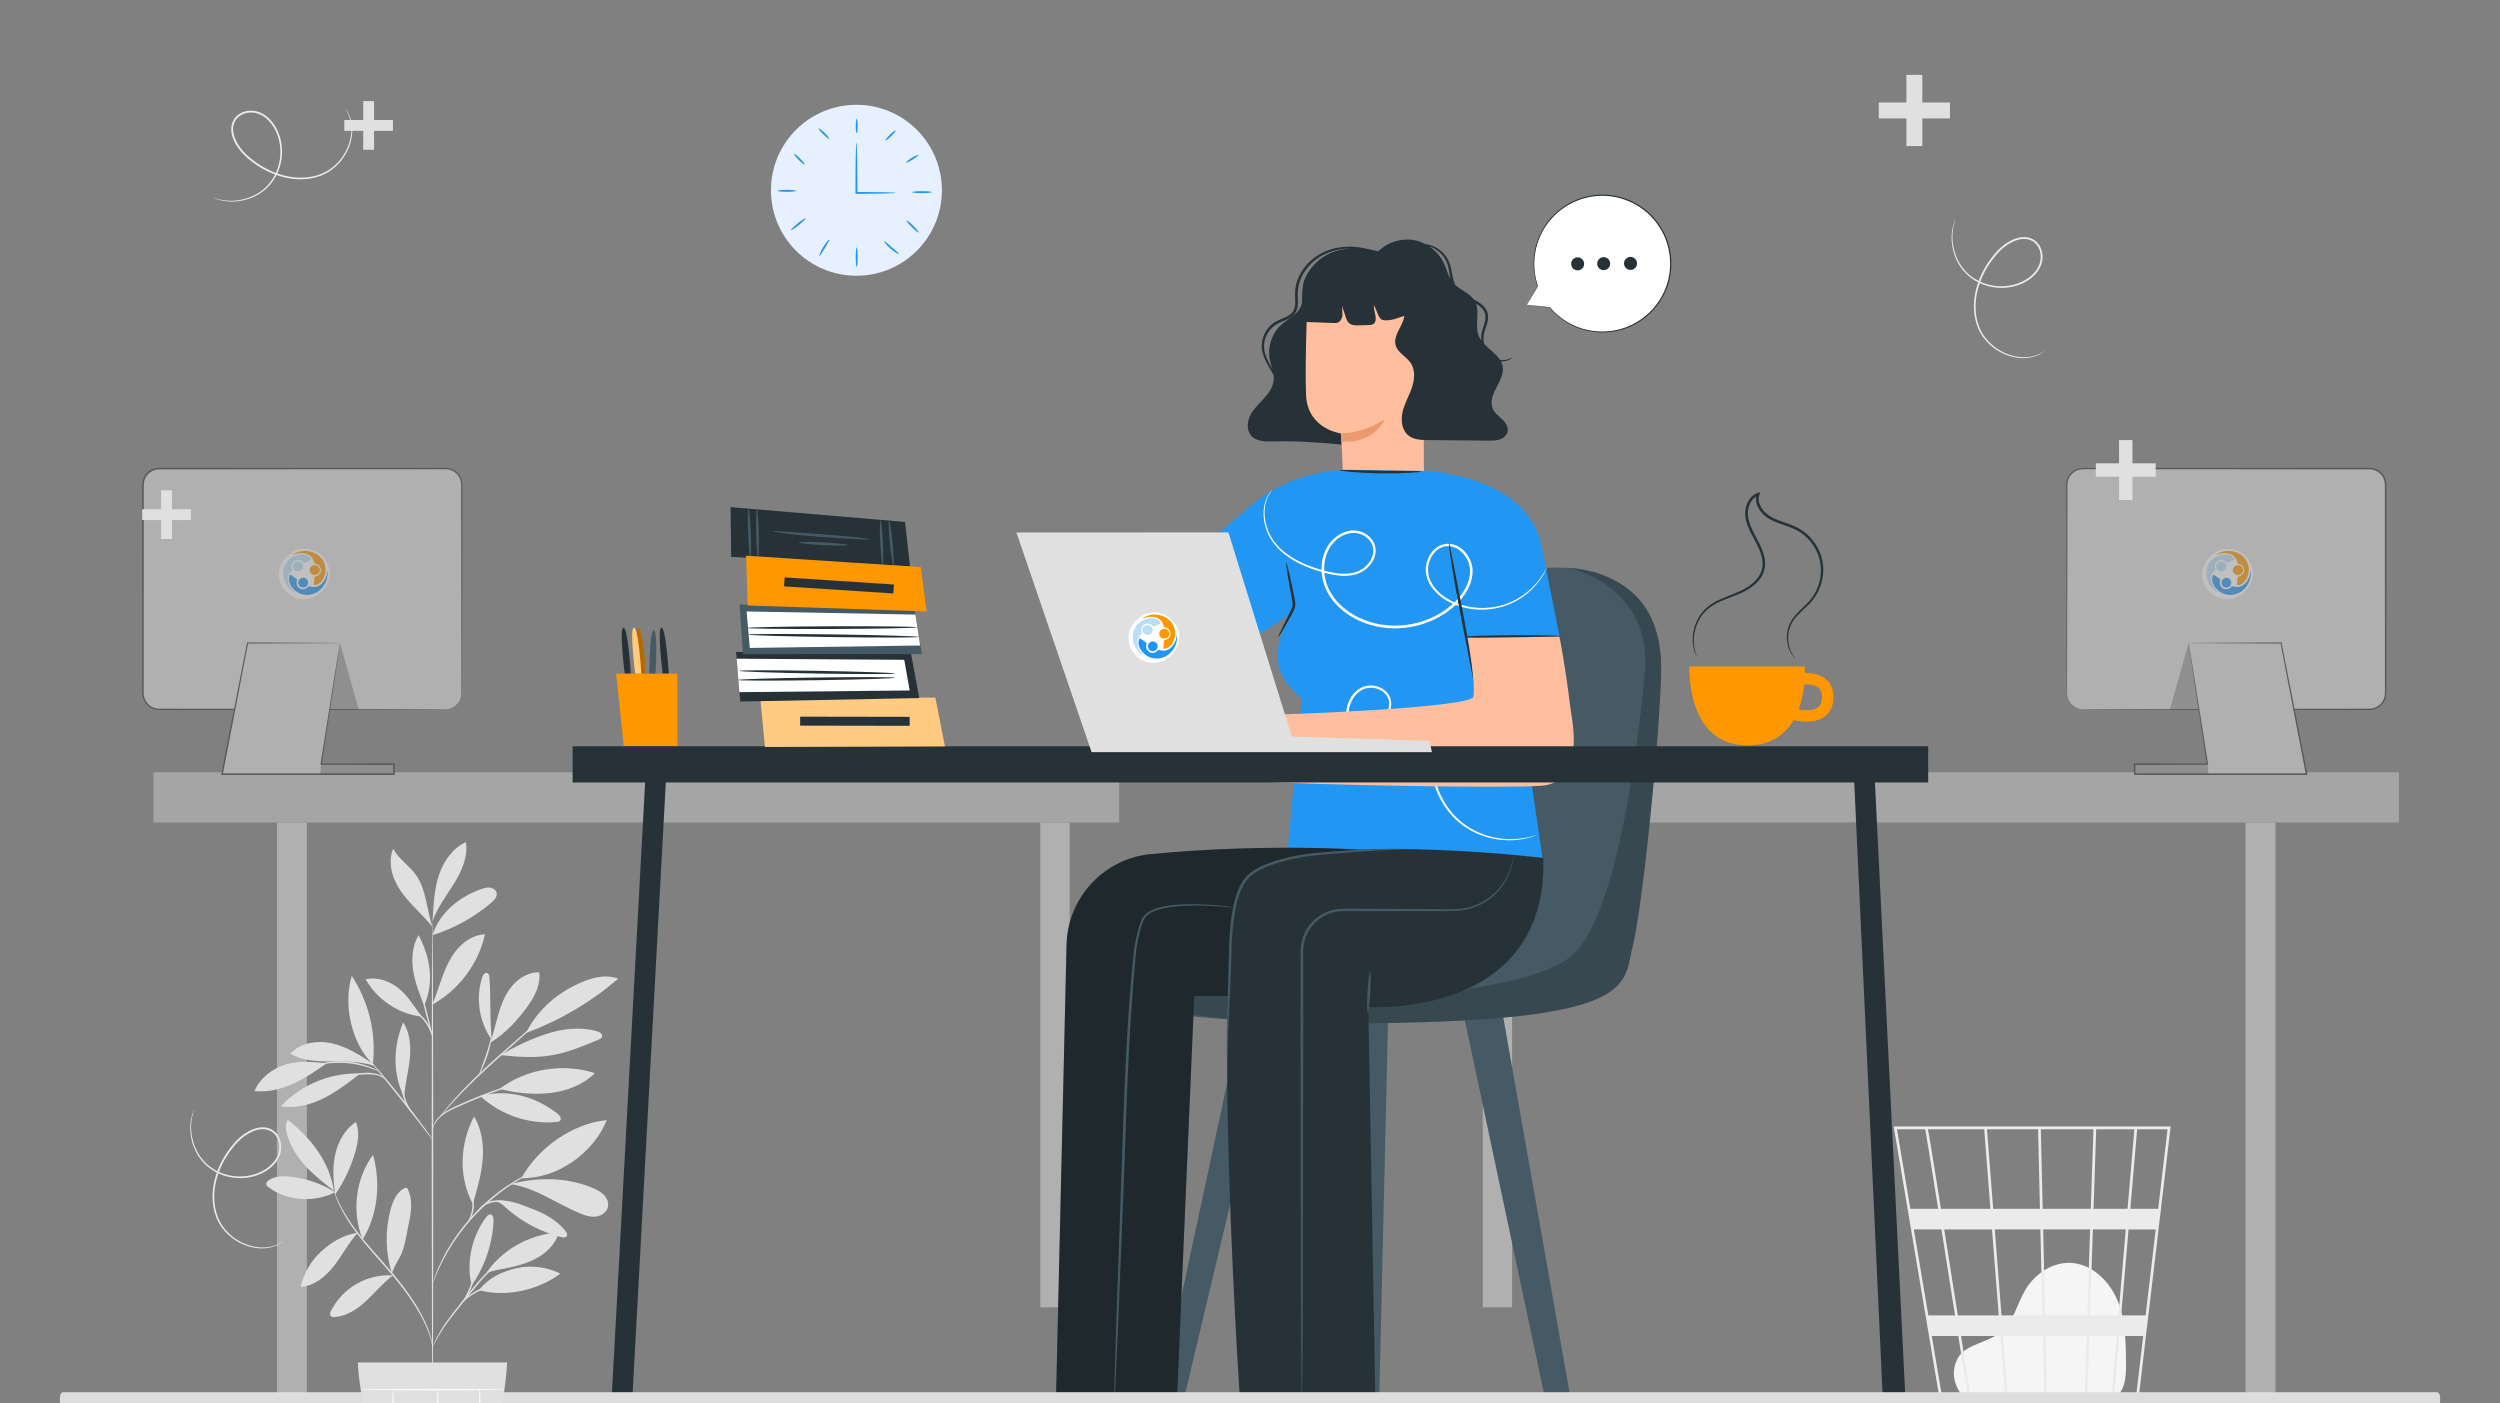 <svg width="668" height="375" viewBox="0 0 668 375" fill="none" xmlns="http://www.w3.org/2000/svg">
<rect x="0" y="0" width="668" height="375" fill="#808080" stroke="none"/>
<g clip-path="url(#clip0_4396_869)">
<path d="M92.244 29C92.25 28.995 92.304 29.064 92.402 29.204C92.515 29.37 92.654 29.577 92.828 29.833C93.188 30.395 93.606 31.302 93.924 32.538C94.176 33.786 94.265 35.376 93.891 37.155C93.523 38.927 92.71 40.878 91.335 42.709C90.608 43.587 89.812 44.501 88.794 45.235C88.319 45.645 87.745 45.939 87.197 46.289C86.605 46.555 86.019 46.886 85.37 47.072C82.832 47.977 79.858 48.157 76.895 47.586C73.929 47.015 70.95 45.756 68.258 43.88C66.923 42.933 65.601 41.898 64.475 40.605C63.364 39.316 62.429 37.799 61.983 36.072C61.768 35.21 61.705 34.294 61.896 33.414C62.083 32.534 62.523 31.718 63.152 31.09C64.424 29.82 66.279 29.396 67.939 29.624C69.635 29.855 71.098 30.807 72.191 31.965C73.299 33.13 74.069 34.522 74.585 35.95C75.618 38.822 75.562 41.844 74.809 44.423C74.062 47.019 72.586 49.181 70.84 50.66C69.975 51.41 69.046 51.998 68.119 52.443C67.197 52.898 66.278 53.227 65.397 53.44C63.638 53.885 62.057 53.932 60.793 53.811C59.523 53.703 58.573 53.401 57.937 53.208C57.65 53.093 57.418 53 57.233 52.925C57.076 52.859 56.997 52.82 57 52.812C57.019 52.736 58.297 53.415 60.809 53.616C62.057 53.705 63.609 53.63 65.327 53.167C66.186 52.947 67.08 52.613 67.975 52.157C68.875 51.712 69.774 51.129 70.607 50.391C72.286 48.938 73.698 46.833 74.407 44.309C75.121 41.801 75.155 38.871 74.148 36.109C73.646 34.737 72.897 33.4 71.841 32.297C70.8 31.201 69.419 30.319 67.87 30.114C66.338 29.904 64.632 30.311 63.507 31.444C62.349 32.569 62.035 34.352 62.471 35.952C62.887 37.568 63.781 39.035 64.854 40.278C65.93 41.521 67.232 42.547 68.538 43.476C71.173 45.321 74.088 46.562 76.981 47.132C79.872 47.7 82.762 47.541 85.233 46.678C85.868 46.502 86.428 46.186 87.005 45.936C87.537 45.599 88.094 45.322 88.558 44.927C89.553 44.224 90.334 43.342 91.052 42.494C92.41 40.721 93.229 38.825 93.615 37.099C94.007 35.365 93.948 33.811 93.731 32.582C93.173 30.122 92.15 29.044 92.244 29Z" fill="#EBEBEB"/>
<path d="M546.337 93.801C546.342 93.808 546.273 93.862 546.134 93.96C545.968 94.073 545.761 94.212 545.505 94.386C544.943 94.746 544.036 95.163 542.799 95.481C541.552 95.734 539.961 95.823 538.183 95.449C536.411 95.081 534.46 94.268 532.628 92.892C531.75 92.165 530.837 91.37 530.103 90.352C529.693 89.876 529.399 89.303 529.049 88.755C528.783 88.162 528.452 87.576 528.266 86.928C527.36 84.39 527.181 81.415 527.752 78.453C528.322 75.487 529.581 72.508 531.457 69.816C532.405 68.481 533.439 67.158 534.733 66.033C536.021 64.921 537.539 63.987 539.266 63.54C540.127 63.325 541.044 63.263 541.923 63.454C542.803 63.641 543.62 64.081 544.247 64.71C545.517 65.981 545.942 67.837 545.713 69.496C545.483 71.193 544.531 72.655 543.373 73.749C542.207 74.857 540.815 75.628 539.388 76.144C536.516 77.176 533.494 77.121 530.914 76.368C528.319 75.62 526.157 74.144 524.678 72.399C523.927 71.533 523.34 70.605 522.895 69.677C522.439 68.755 522.111 67.836 521.898 66.956C521.452 65.197 521.406 63.616 521.526 62.352C521.635 61.081 521.937 60.132 522.13 59.496C522.245 59.209 522.338 58.977 522.413 58.791C522.479 58.634 522.517 58.555 522.525 58.559C522.601 58.578 521.922 59.856 521.72 62.368C521.632 63.616 521.706 65.168 522.169 66.885C522.39 67.745 522.724 68.639 523.18 69.535C523.626 70.434 524.209 71.333 524.947 72.166C526.399 73.846 528.505 75.257 531.029 75.966C533.536 76.68 536.467 76.714 539.228 75.707C540.6 75.205 541.938 74.457 543.041 73.4C544.137 72.36 545.019 70.979 545.224 69.429C545.434 67.898 545.027 66.191 543.894 65.066C542.768 63.908 540.986 63.594 539.385 64.03C537.77 64.447 536.303 65.341 535.059 66.413C533.817 67.49 532.791 68.792 531.861 70.097C530.016 72.733 528.775 75.648 528.206 78.54C527.638 81.431 527.797 84.321 528.659 86.793C528.835 87.427 529.151 87.988 529.402 88.564C529.738 89.096 530.015 89.654 530.411 90.118C531.114 91.112 531.996 91.893 532.844 92.611C534.616 93.969 536.513 94.788 538.239 95.174C539.973 95.567 541.527 95.508 542.756 95.29C545.216 94.731 546.293 93.707 546.337 93.801Z" fill="#EBEBEB"/>
<path d="M75.704 331.674C75.709 331.681 75.64 331.735 75.501 331.833C75.335 331.945 75.127 332.085 74.872 332.258C74.31 332.619 73.403 333.036 72.166 333.354C70.918 333.606 69.328 333.696 67.549 333.322C65.777 332.954 63.827 332.141 61.995 330.765C61.117 330.038 60.204 329.243 59.469 328.225C59.059 327.749 58.765 327.175 58.415 326.628C58.15 326.035 57.818 325.449 57.633 324.801C56.727 322.263 56.548 319.288 57.119 316.326C57.689 313.359 58.948 310.38 60.824 307.689C61.772 306.353 62.806 305.031 64.1 303.906C65.388 302.794 66.905 301.86 68.632 301.412C69.494 301.197 70.41 301.135 71.29 301.326C72.17 301.513 72.987 301.953 73.614 302.582C74.884 303.853 75.308 305.709 75.08 307.368C74.849 309.065 73.897 310.527 72.739 311.62C71.574 312.729 70.181 313.499 68.754 314.015C65.883 315.048 62.861 314.992 60.281 314.239C57.686 313.491 55.523 312.016 54.044 310.27C53.294 309.404 52.706 308.476 52.261 307.548C51.806 306.626 51.477 305.708 51.265 304.827C50.819 303.068 50.773 301.487 50.893 300.223C51.002 298.952 51.304 298.003 51.496 297.367C51.612 297.08 51.705 296.848 51.779 296.662C51.846 296.504 51.884 296.426 51.892 296.43C51.969 296.449 51.29 297.726 51.088 300.239C50.999 301.487 51.074 303.039 51.537 304.756C51.758 305.616 52.091 306.51 52.548 307.406C52.994 308.305 53.576 309.204 54.314 310.038C55.767 311.717 57.872 313.129 60.396 313.837C62.904 314.551 65.835 314.585 68.596 313.578C69.968 313.076 71.305 312.328 72.408 311.271C73.505 310.231 74.386 308.85 74.591 307.3C74.801 305.769 74.394 304.062 73.261 302.937C72.136 301.779 70.353 301.465 68.753 301.901C67.138 302.318 65.67 303.212 64.427 304.284C63.184 305.361 62.158 306.663 61.229 307.968C59.384 310.604 58.142 313.519 57.574 316.411C57.005 319.302 57.164 322.192 58.027 324.664C58.203 325.298 58.519 325.859 58.77 326.435C59.106 326.967 59.383 327.525 59.778 327.989C60.481 328.983 61.363 329.764 62.212 330.482C63.984 331.84 65.88 332.659 67.607 333.045C69.341 333.438 70.894 333.379 72.123 333.161C74.583 332.603 75.66 331.579 75.704 331.674Z" fill="#EBEBEB"/>
<g opacity="0.5">
<path d="M404.026 219.771H396.194V349.321H404.026V219.771Z" fill="#E0E0E0"/>
<path d="M608.001 219.771H600.001V406.771H608.001V219.771Z" fill="#E0E0E0"/>
<path d="M382.961 219.777L641 219.777V206.344L382.961 206.344V219.777Z" fill="#C9C9C9"/>
<path d="M556.573 189.541H633.113C635.503 189.541 637.438 187.604 637.438 185.216V129.528C637.438 127.14 635.502 125.203 633.113 125.203H556.573C554.184 125.203 552.248 127.14 552.248 129.528V185.216C552.248 187.605 554.184 189.541 556.573 189.541Z" fill="#E0E0E0"/>
<rect width="13.602" height="13.489" rx="6.744" transform="matrix(-1 0 0 1 601.981 146.637)" fill="white"/>
<path d="M592.051 148.281C592.468 148.14 592.841 148.007 593.231 147.93C593.919 147.795 594.611 147.757 595.302 147.883C596.623 148.122 597.437 148.918 597.78 150.186C597.857 150.471 597.993 150.61 598.283 150.68C599.107 150.875 599.63 151.52 599.644 152.308C599.658 153.085 599.136 153.743 598.323 153.97C597.911 154.086 597.907 154.09 597.866 154.521C597.82 155.023 597.796 155.527 597.719 156.027C597.68 156.27 597.782 156.372 598.034 156.344C598.605 156.279 599.1 156.036 599.497 155.633C600.465 154.649 600.905 153.455 600.869 152.089C600.815 150.053 599.383 147.812 596.393 147.292C594.897 147.032 593.517 147.34 592.231 148.113C592.187 148.14 592.144 148.167 592.101 148.197C592.091 148.205 592.087 148.221 592.051 148.281Z" fill="#FF9700"/>
<path d="M601.342 152.537C601.234 153.856 600.807 155.039 599.835 155.975C598.965 156.812 597.934 157.068 596.77 156.698C596.515 156.616 596.346 156.659 596.161 156.858C595.685 157.367 595.094 157.588 594.403 157.388C593.747 157.198 593.311 156.77 593.166 156.09C593.098 155.774 593.12 155.456 593.231 155.151C593.316 154.914 593.239 154.765 593.036 154.629C592.584 154.33 592.144 154.013 591.7 153.702C591.437 153.519 591.343 153.544 591.231 153.851C591.016 154.435 591.025 155.023 591.211 155.612C591.765 157.37 593.454 158.712 595.284 158.925C597.657 159.202 599.741 157.898 600.777 155.836C601.244 154.905 601.458 153.919 601.408 152.879C601.403 152.762 601.408 152.644 601.342 152.537Z" fill="#2095F3"/>
<path d="M592.666 158.304C592.567 158.063 592.342 157.933 592.173 157.757C591.449 157 590.941 156.128 590.786 155.086C590.653 154.197 590.891 153.397 591.512 152.729C591.606 152.627 591.702 152.522 591.809 152.434C591.967 152.302 591.989 152.151 591.931 151.961C591.738 151.335 591.774 150.737 592.227 150.225C592.747 149.639 593.561 149.415 594.294 149.811C594.521 149.933 594.724 150.092 594.898 150.282C595.023 150.419 595.158 150.434 595.314 150.355C595.817 150.098 596.331 149.864 596.85 149.642C597.094 149.537 597.121 149.392 596.953 149.199C596.413 148.574 595.742 148.228 594.908 148.187C593.539 148.119 592.324 148.502 591.273 149.386C590.264 150.234 589.717 151.327 589.578 152.633C589.411 154.215 589.904 155.595 590.86 156.831C591.316 157.42 591.889 157.872 592.521 158.253C592.565 158.279 592.616 158.289 592.664 158.307L592.666 158.304Z" fill="#BADEFA"/>
<path d="M597.986 153.627C598.773 153.618 599.35 153.065 599.346 152.322C599.343 151.608 598.707 151.004 597.968 151.014C597.217 151.024 596.612 151.627 596.624 152.35C596.638 153.088 597.222 153.636 597.986 153.627Z" fill="#FF9700"/>
<path d="M596.189 155.692C596.19 154.952 595.631 154.389 594.896 154.389C594.163 154.39 593.572 154.978 593.575 155.704C593.578 156.401 594.187 156.998 594.899 157.002C595.616 157.005 596.188 156.426 596.189 155.692Z" fill="#2095F3"/>
<path d="M593.5 152.642C594.196 152.689 594.885 152.093 594.882 151.337C594.879 150.595 594.259 150.016 593.501 150.032C592.722 150.047 592.17 150.58 592.16 151.337C592.147 152.08 592.792 152.685 593.5 152.642Z" fill="#BADEFA"/>
<path d="M592.596 158.315C592.625 158.351 592.655 158.384 592.684 158.417C592.684 158.417 592.697 158.381 592.704 158.364C592.669 158.345 592.634 158.328 592.6 158.309L592.596 158.315Z" fill="#B2DCF3"/>
<path d="M556.573 189.541C556.575 189.52 556.315 189.545 555.828 189.452C555.346 189.361 554.613 189.144 553.862 188.533C553.133 187.929 552.382 186.867 552.32 185.449C552.302 184.036 552.326 182.392 552.327 180.549C552.342 173.16 552.364 162.487 552.392 149.3C552.396 146.001 552.401 142.546 552.405 138.945C552.407 137.145 552.409 135.308 552.411 133.437C552.412 132.502 552.413 131.557 552.414 130.604C552.422 130.134 552.397 129.635 552.433 129.183C552.474 128.722 552.589 128.268 552.777 127.842C553.15 126.986 553.839 126.271 554.678 125.836C555.097 125.616 555.558 125.473 556.032 125.415C556.497 125.358 557.004 125.381 557.505 125.377C559.509 125.379 561.545 125.38 563.611 125.382C567.743 125.385 571.995 125.388 576.356 125.391C593.8 125.396 612.978 125.401 633.107 125.407C634.312 125.4 635.49 125.956 636.26 126.868C636.65 127.32 636.927 127.863 637.084 128.434C637.252 129.007 637.238 129.601 637.235 130.233C637.235 132.718 637.235 135.187 637.236 137.639C637.237 142.541 637.238 147.372 637.239 152.119C637.243 161.612 637.246 170.769 637.251 179.492C637.252 180.582 637.253 181.666 637.253 182.743C637.253 183.281 637.253 183.818 637.253 184.353C637.247 184.891 637.282 185.423 637.19 185.917C637.021 186.921 636.467 187.843 635.678 188.465C634.89 189.102 633.889 189.397 632.881 189.36C628.748 189.364 624.737 189.367 620.858 189.371C613.1 189.38 605.875 189.388 599.277 189.396C586.09 189.424 575.417 189.446 568.03 189.461C564.347 189.478 561.487 189.491 559.534 189.499C558.57 189.508 557.833 189.515 557.325 189.519C556.828 189.527 556.573 189.541 556.573 189.541C556.573 189.541 556.828 189.555 557.326 189.562C557.834 189.566 558.571 189.573 559.535 189.582C561.487 189.591 564.348 189.604 568.03 189.62C575.418 189.636 586.091 189.657 599.278 189.685C605.876 189.693 613.101 189.701 620.858 189.71C624.737 189.714 628.749 189.717 632.882 189.721C633.936 189.763 635.055 189.442 635.905 188.752C636.763 188.077 637.369 187.075 637.554 185.981C637.654 185.426 637.616 184.884 637.624 184.355C637.624 183.821 637.625 183.284 637.625 182.745C637.626 181.668 637.626 180.585 637.627 179.495C637.63 170.771 637.635 161.615 637.639 152.121C637.64 147.374 637.641 142.544 637.642 137.641C637.642 135.19 637.643 132.721 637.643 130.235C637.646 129.628 637.662 128.959 637.477 128.328C637.305 127.699 637 127.103 636.572 126.607C635.728 125.605 634.429 124.992 633.108 125C612.979 125.006 593.802 125.011 576.357 125.016C571.997 125.018 567.744 125.022 563.612 125.024C561.546 125.026 559.51 125.028 557.505 125.029C557.005 125.035 556.509 125.01 555.988 125.072C555.475 125.135 554.976 125.291 554.521 125.53C553.613 126.002 552.871 126.778 552.468 127.704C552.266 128.165 552.143 128.657 552.099 129.155C552.063 129.662 552.09 130.121 552.082 130.603C552.083 131.556 552.084 132.501 552.084 133.436C552.086 135.308 552.089 137.144 552.091 138.944C552.095 142.545 552.099 146 552.104 149.299C552.131 162.486 552.153 173.16 552.169 180.548C552.18 182.394 552.169 184.028 552.199 185.455C552.276 186.913 553.059 187.992 553.81 188.596C554.585 189.209 555.332 189.415 555.821 189.492C556.067 189.534 556.257 189.544 556.383 189.542C556.509 189.545 556.573 189.541 556.573 189.541Z" fill="#263238"/>
<path d="M584.817 171.812L589.833 204.169H570.372V206.857H616.316L609.495 171.812H584.817Z" fill="#E0E0E0"/>
<path d="M584.817 171.815C584.817 171.815 584.975 171.824 585.268 171.829C585.574 171.832 586.003 171.837 586.558 171.843C587.7 171.852 589.356 171.863 591.481 171.879C595.748 171.898 601.896 171.926 609.495 171.961L609.35 171.842C611.201 181.42 613.526 193.459 616.122 206.895L616.316 206.659C609.937 206.658 603.119 206.655 596.091 206.652C587.079 206.656 578.415 206.659 570.371 206.663L570.564 206.857C570.563 205.949 570.562 205.054 570.561 204.169L570.37 204.36C577.423 204.35 583.957 204.341 589.832 204.333H590.024L589.994 204.144C588.435 194.333 587.155 186.273 586.261 180.647C585.809 177.841 585.454 175.643 585.21 174.128C585.087 173.388 584.993 172.816 584.926 172.411C584.861 172.023 584.817 171.815 584.817 171.815C584.817 171.815 584.835 172.001 584.888 172.381C584.946 172.779 585.027 173.342 585.132 174.07C585.356 175.579 585.682 177.767 586.097 180.561C586.953 186.22 588.179 194.328 589.671 204.196L589.833 204.007C583.959 203.999 577.424 203.99 570.371 203.98H570.181V204.171C570.18 205.057 570.179 205.952 570.178 206.859V207.053H570.372C578.416 207.056 587.08 207.06 596.092 207.063C603.119 207.061 609.938 207.059 616.316 207.056H616.556L616.51 206.821C613.876 193.393 611.516 181.36 609.639 171.787L609.615 171.668L609.495 171.669C601.855 171.704 595.673 171.731 591.384 171.75C589.274 171.766 587.63 171.778 586.496 171.786C585.955 171.792 585.535 171.797 585.235 171.801C584.953 171.806 584.817 171.815 584.817 171.815Z" fill="#263238"/>
<g opacity="0.3">
<path d="M590.096 206.858L589.833 204.17H570.372V206.858H590.096Z" fill="black"/>
</g>
<g opacity="0.3">
<path d="M584.817 171.811L579.796 189.54H587.566L584.817 171.811Z" fill="black"/>
</g>
</g>
<g opacity="0.5">
<path d="M285.807 219.783H277.975V349.333H285.807V219.783Z" fill="#E0E0E0"/>
<path d="M82.001 219.771H74.001V406.771H82.001V219.771Z" fill="#E0E0E0"/>
<path d="M299.041 206.344H41.002V219.777H299.041V206.344Z" fill="#C9C9C9"/>
<path d="M119.072 189.541H42.531C40.143 189.541 38.206 187.604 38.206 185.216V129.528C38.206 127.14 40.143 125.203 42.531 125.203H119.072C121.461 125.203 123.397 127.14 123.397 129.528V185.216C123.397 187.605 121.461 189.541 119.072 189.541Z" fill="#E0E0E0"/>
<rect width="13.602" height="13.489" rx="6.744" transform="matrix(-1 0 0 1 88.103 146.637)" fill="white"/>
<path d="M78.173 148.281C78.59 148.14 78.963 148.007 79.353 147.93C80.041 147.795 80.733 147.757 81.424 147.883C82.745 148.122 83.559 148.918 83.902 150.186C83.979 150.471 84.115 150.61 84.405 150.68C85.229 150.875 85.752 151.52 85.766 152.308C85.78 153.085 85.258 153.743 84.445 153.97C84.033 154.086 84.029 154.09 83.989 154.521C83.942 155.023 83.918 155.527 83.841 156.027C83.803 156.27 83.904 156.372 84.156 156.344C84.728 156.279 85.222 156.036 85.62 155.633C86.587 154.649 87.027 153.455 86.991 152.089C86.937 150.053 85.505 147.812 82.515 147.292C81.019 147.032 79.639 147.34 78.354 148.113C78.309 148.14 78.266 148.167 78.223 148.197C78.213 148.205 78.209 148.221 78.173 148.281Z" fill="#FF9700"/>
<path d="M87.464 152.537C87.356 153.856 86.929 155.039 85.957 155.975C85.087 156.812 84.056 157.068 82.892 156.698C82.637 156.616 82.468 156.659 82.283 156.858C81.807 157.367 81.216 157.588 80.525 157.388C79.869 157.198 79.433 156.77 79.288 156.09C79.22 155.774 79.242 155.456 79.353 155.151C79.438 154.914 79.361 154.765 79.158 154.629C78.706 154.33 78.266 154.013 77.822 153.702C77.559 153.519 77.465 153.544 77.353 153.851C77.138 154.435 77.147 155.023 77.333 155.612C77.887 157.37 79.576 158.712 81.406 158.925C83.779 159.202 85.863 157.898 86.899 155.836C87.366 154.905 87.581 153.919 87.531 152.879C87.525 152.762 87.531 152.644 87.464 152.537Z" fill="#2095F3"/>
<path d="M78.788 158.304C78.689 158.063 78.464 157.933 78.295 157.757C77.572 157 77.063 156.128 76.908 155.086C76.775 154.197 77.013 153.397 77.634 152.729C77.728 152.627 77.824 152.522 77.932 152.434C78.09 152.302 78.111 152.151 78.053 151.961C77.86 151.335 77.896 150.737 78.349 150.225C78.869 149.639 79.683 149.415 80.416 149.811C80.643 149.933 80.846 150.092 81.021 150.282C81.145 150.419 81.28 150.434 81.436 150.355C81.939 150.098 82.453 149.864 82.972 149.642C83.216 149.537 83.243 149.392 83.076 149.199C82.535 148.574 81.864 148.228 81.03 148.187C79.661 148.119 78.447 148.502 77.395 149.386C76.387 150.234 75.839 151.327 75.7 152.633C75.533 154.215 76.026 155.595 76.983 156.831C77.438 157.42 78.012 157.872 78.644 158.253C78.687 158.279 78.738 158.289 78.786 158.307L78.788 158.304Z" fill="#BADEFA"/>
<path d="M84.108 153.627C84.895 153.618 85.472 153.065 85.469 152.322C85.465 151.608 84.829 151.004 84.09 151.014C83.339 151.024 82.734 151.627 82.746 152.35C82.76 153.088 83.344 153.636 84.108 153.627Z" fill="#FF9700"/>
<path d="M82.311 155.692C82.312 154.952 81.754 154.389 81.018 154.389C80.285 154.39 79.694 154.978 79.697 155.704C79.7 156.401 80.309 156.998 81.021 157.002C81.738 157.005 82.31 156.426 82.311 155.692Z" fill="#2095F3"/>
<path d="M79.622 152.642C80.318 152.689 81.007 152.093 81.004 151.337C81.001 150.595 80.381 150.016 79.623 150.032C78.844 150.047 78.293 150.58 78.282 151.337C78.269 152.08 78.914 152.685 79.622 152.642Z" fill="#BADEFA"/>
<path d="M78.718 158.315C78.747 158.351 78.777 158.384 78.806 158.417C78.806 158.417 78.819 158.381 78.826 158.364C78.791 158.345 78.757 158.328 78.722 158.309L78.718 158.315Z" fill="#B2DCF3"/>
<path d="M119.072 189.541C119.07 189.52 119.33 189.545 119.817 189.452C120.299 189.361 121.031 189.144 121.783 188.533C122.512 187.929 123.262 186.867 123.325 185.449C123.342 184.036 123.319 182.392 123.318 180.549C123.302 173.16 123.281 162.487 123.253 149.3C123.248 146.001 123.244 142.546 123.24 138.945C123.238 137.145 123.235 135.308 123.234 133.437C123.233 132.502 123.232 131.557 123.231 130.604C123.222 130.134 123.248 129.635 123.212 129.183C123.17 128.722 123.056 128.268 122.868 127.842C122.495 126.986 121.806 126.271 120.967 125.836C120.548 125.616 120.086 125.473 119.613 125.415C119.148 125.358 118.641 125.381 118.14 125.377C116.136 125.379 114.1 125.38 112.034 125.382C107.902 125.385 103.65 125.388 99.288 125.391C81.843 125.396 62.667 125.401 42.537 125.407C41.333 125.4 40.155 125.956 39.385 126.868C38.995 127.32 38.718 127.863 38.561 128.434C38.393 129.007 38.407 129.601 38.41 130.233C38.41 132.718 38.409 135.187 38.409 137.639C38.408 142.541 38.407 147.372 38.405 152.119C38.401 161.612 38.398 170.769 38.393 179.492C38.392 180.582 38.391 181.666 38.391 182.743C38.391 183.281 38.391 183.818 38.391 184.353C38.397 184.891 38.363 185.423 38.454 185.917C38.622 186.921 39.177 187.843 39.966 188.465C40.754 189.102 41.755 189.397 42.763 189.36C46.895 189.364 50.907 189.367 54.786 189.371C62.544 189.38 69.769 189.388 76.367 189.396C89.554 189.424 100.227 189.446 107.614 189.461C111.297 189.478 114.157 189.491 116.11 189.499C117.074 189.508 117.811 189.515 118.319 189.519C118.818 189.527 119.072 189.541 119.072 189.541C119.072 189.541 118.817 189.555 118.319 189.562C117.811 189.566 117.074 189.573 116.11 189.582C114.157 189.591 111.297 189.604 107.614 189.62C100.226 189.636 89.554 189.657 76.367 189.685C69.769 189.693 62.544 189.701 54.786 189.71C50.908 189.714 46.895 189.717 42.763 189.721C41.709 189.763 40.59 189.442 39.74 188.752C38.882 188.077 38.276 187.075 38.091 185.981C37.991 185.426 38.028 184.884 38.02 184.355C38.02 183.821 38.02 183.284 38.02 182.745C38.019 181.668 38.019 180.585 38.018 179.495C38.014 170.771 38.01 161.615 38.006 152.121C38.005 147.374 38.004 142.544 38.002 137.641C38.002 135.19 38.002 132.721 38.001 130.235C37.999 129.628 37.983 128.959 38.167 128.328C38.34 127.699 38.645 127.103 39.073 126.607C39.917 125.605 41.216 124.992 42.537 125C62.667 125.006 81.843 125.011 99.288 125.016C103.649 125.018 107.902 125.022 112.034 125.024C114.1 125.026 116.136 125.028 118.14 125.029C118.64 125.035 119.136 125.01 119.657 125.072C120.171 125.135 120.67 125.291 121.124 125.53C122.033 126.002 122.774 126.778 123.177 127.704C123.38 128.165 123.503 128.657 123.546 129.155C123.584 129.662 123.556 130.121 123.564 130.603C123.563 131.556 123.562 132.501 123.561 133.436C123.559 135.308 123.557 137.144 123.555 138.944C123.551 142.545 123.546 146 123.542 149.299C123.515 162.486 123.493 173.16 123.477 180.548C123.466 182.394 123.477 184.028 123.447 185.455C123.369 186.913 122.587 187.992 121.835 188.596C121.062 189.209 120.314 189.415 119.826 189.492C119.578 189.534 119.39 189.544 119.264 189.542C119.135 189.545 119.072 189.541 119.072 189.541Z" fill="#263238"/>
<path d="M90.828 171.812L85.812 204.169H105.273V206.857H59.328L66.15 171.812H90.828Z" fill="#E0E0E0"/>
<path d="M90.828 171.815C90.828 171.815 90.67 171.824 90.377 171.829C90.07 171.832 89.641 171.837 89.087 171.843C87.944 171.852 86.289 171.863 84.164 171.879C79.897 171.898 73.748 171.926 66.15 171.961L66.293 171.842C64.444 181.42 62.118 193.459 59.522 206.895L59.328 206.659C65.707 206.658 72.525 206.655 79.553 206.652C88.564 206.656 97.229 206.659 105.273 206.663L105.08 206.857C105.081 205.949 105.082 205.054 105.083 204.169L105.274 204.36C98.221 204.35 91.687 204.341 85.813 204.333H85.621L85.651 204.144C87.21 194.333 88.49 186.273 89.383 180.647C89.836 177.841 90.191 175.643 90.435 174.128C90.558 173.388 90.652 172.816 90.719 172.411C90.784 172.023 90.828 171.815 90.828 171.815C90.828 171.815 90.809 172.001 90.757 172.381C90.699 172.779 90.618 173.342 90.513 174.07C90.288 175.579 89.963 177.767 89.548 180.561C88.692 186.22 87.466 194.328 85.974 204.196L85.812 204.007C91.686 203.999 98.221 203.99 105.273 203.98H105.464V204.171C105.465 205.057 105.466 205.952 105.467 206.859V207.053H105.273C97.229 207.056 88.564 207.06 79.553 207.063C72.526 207.061 65.707 207.059 59.328 207.056H59.089L59.135 206.821C61.769 193.393 64.128 181.36 66.006 171.787L66.029 171.668L66.15 171.669C73.79 171.704 79.972 171.731 84.261 171.75C86.371 171.766 88.015 171.778 89.149 171.786C89.691 171.792 90.109 171.797 90.41 171.801C90.691 171.806 90.828 171.815 90.828 171.815Z" fill="#263238"/>
<g opacity="0.3">
<path d="M85.55 206.858L85.812 204.17H105.273V206.858H85.55Z" fill="black"/>
</g>
<g opacity="0.3">
<path d="M90.828 171.811L95.849 189.54H88.079L90.828 171.811Z" fill="black"/>
</g>
</g>
<path d="M99.95 27.018H97.049V40.018H99.95V27.018Z" fill="#E0E0E0"/>
<path d="M92 32.066V34.967H105V32.066H92Z" fill="#E0E0E0"/>
<path d="M513.642 20H509.394V39.035H513.642V20Z" fill="#E0E0E0"/>
<path d="M502 27.393V31.641H521.035V27.393H502Z" fill="#E0E0E0"/>
<path d="M45.951 131.018H43.05V144.018H45.951V131.018Z" fill="#E0E0E0"/>
<path d="M38 136.066V138.967H51V136.066H38Z" fill="#E0E0E0"/>
<path d="M569.785 117.59H566.214V133.59H569.785V117.59Z" fill="#E0E0E0"/>
<path d="M560 123.805V127.375H576V123.805H560Z" fill="#E0E0E0"/>
<path d="M370.929 270.447L368.063 394.291H362.599L362.947 270.759L370.929 270.447Z" fill="#455A64"/>
<path d="M390.655 269.074L417.213 394.29H423.298L401.192 269.074H390.655Z" fill="#455A64"/>
<path d="M340.873 270.447L311.484 394.291H305.399L332.066 269.941L340.873 270.447Z" fill="#455A64"/>
<path d="M417.295 151.7C417.295 151.7 446.619 150.026 443.687 183.959C440.754 217.891 439.079 252.242 428.187 263.973C417.294 275.703 307.536 276.121 298.319 266.486C289.101 256.852 315.914 257.271 320.941 257.271C325.968 257.271 356.969 260.203 367.023 233.812C377.079 207.418 374.565 150.026 417.295 151.7Z" fill="#455A64"/>
<path d="M419.176 151.719C419.176 151.719 441.594 156.31 439.499 179.769C437.404 203.228 431.539 244.282 420.649 254.755C409.755 265.229 367.077 267.511 343.984 266.067C317.173 264.391 300.249 259.287 300.249 259.287C300.249 259.287 295.356 262.433 296.839 264.461C298.321 266.486 311.392 274.637 374.764 273.279C438.135 271.921 433.728 262.572 436.359 252.358C438.991 242.144 444.51 187.692 443.743 175.719C442.978 163.746 436.948 153.819 419.176 151.719Z" fill="#455A64"/>
<path opacity="0.2" d="M419.176 151.719C419.176 151.719 441.594 156.31 439.499 179.769C437.404 203.228 431.539 244.282 420.649 254.755C409.755 265.229 367.077 267.511 343.984 266.067C317.173 264.391 300.249 259.287 300.249 259.287C300.249 259.287 295.356 262.433 296.839 264.461C298.321 266.486 311.392 274.637 374.764 273.279C438.135 271.921 433.728 262.572 436.359 252.358C438.991 242.144 444.51 187.692 443.743 175.719C442.978 163.746 436.948 153.819 419.176 151.719Z" fill="black"/>
<path d="M400.784 197.382C400.784 199.098 401.872 200.49 403.214 200.49C404.555 200.49 405.643 199.098 405.643 197.382C405.643 195.665 404.555 194.273 403.214 194.273C401.871 194.273 400.784 195.665 400.784 197.382Z" fill="#455A64"/>
<path d="M402.441 183.645C402.596 183.698 401.658 185.325 401.615 188.169C401.602 189.575 401.874 191.266 402.688 192.929C403.091 193.747 403.624 194.603 404.284 195.307C404.625 195.669 405.045 196.018 405.403 196.52C405.776 197.012 405.954 197.757 405.816 198.384C405.553 199.621 404.886 200.504 404.573 201.426C404.292 202.316 404.203 203.343 404.211 204.248C404.235 206.097 404.782 207.721 405.432 208.966C406.783 211.47 408.375 212.468 408.264 212.586C408.234 212.628 407.823 212.429 407.18 211.912C406.542 211.395 405.675 210.54 404.913 209.259C404.159 207.985 403.506 206.264 403.435 204.27C403.413 203.267 403.463 202.258 403.794 201.154C404.157 200.105 404.8 199.185 404.987 198.237C405.212 197.311 404.452 196.651 403.684 195.876C402.93 195.048 402.409 194.162 401.984 193.261C401.149 191.454 400.926 189.629 401.018 188.151C401.107 186.664 401.467 185.502 401.796 184.75C402.125 183.992 402.395 183.623 402.441 183.645Z" fill="#455A64"/>
<path d="M395.799 193.356C395.934 193.377 395.831 194.088 396.14 195.127C396.43 196.152 397.229 197.498 398.58 198.416C399.945 199.333 401.467 199.674 402.561 199.837C403.665 200 404.376 200.026 404.383 200.152C404.39 200.257 403.687 200.445 402.512 200.431C401.356 200.415 399.66 200.152 398.108 199.112C396.551 198.056 395.728 196.449 395.559 195.256C395.374 194.043 395.712 193.324 395.799 193.356Z" fill="#455A64"/>
<g opacity="0.2">
<path d="M400.784 197.382C400.784 199.098 401.872 200.49 403.214 200.49C404.555 200.49 405.643 199.098 405.643 197.382C405.643 195.665 404.555 194.273 403.214 194.273C401.871 194.273 400.784 195.665 400.784 197.382Z" fill="black"/>
<path d="M402.441 183.645C402.596 183.698 401.658 185.325 401.615 188.169C401.602 189.575 401.874 191.266 402.688 192.929C403.091 193.747 403.624 194.603 404.284 195.307C404.625 195.669 405.045 196.018 405.403 196.52C405.776 197.012 405.954 197.757 405.816 198.384C405.553 199.621 404.886 200.504 404.573 201.426C404.292 202.316 404.203 203.343 404.211 204.248C404.235 206.097 404.782 207.721 405.432 208.966C406.783 211.47 408.375 212.468 408.264 212.586C408.234 212.628 407.823 212.429 407.18 211.912C406.542 211.395 405.675 210.54 404.913 209.259C404.159 207.985 403.506 206.264 403.435 204.27C403.413 203.267 403.463 202.258 403.794 201.154C404.157 200.105 404.8 199.185 404.987 198.237C405.212 197.311 404.452 196.651 403.684 195.876C402.93 195.048 402.409 194.162 401.984 193.261C401.149 191.454 400.926 189.629 401.018 188.151C401.107 186.664 401.467 185.502 401.796 184.75C402.125 183.992 402.395 183.623 402.441 183.645Z" fill="black"/>
<path d="M395.799 193.356C395.934 193.377 395.831 194.088 396.14 195.127C396.43 196.152 397.229 197.498 398.58 198.416C399.945 199.333 401.467 199.674 402.561 199.837C403.665 200 404.376 200.026 404.383 200.152C404.39 200.257 403.687 200.445 402.512 200.431C401.356 200.415 399.66 200.152 398.108 199.112C396.551 198.056 395.728 196.449 395.559 195.256C395.374 194.043 395.712 193.324 395.799 193.356Z" fill="black"/>
</g>
<path d="M367.137 67.036C366.76 66.899 366.28 66.742 365.641 66.574C364.118 66.185 361.823 65.735 358.972 65.984C356.163 66.215 352.68 67.26 349.919 69.943C348.536 71.248 347.374 72.946 346.658 74.905C346.311 75.889 346.097 76.944 346.047 78.023C345.978 79.11 346.132 80.171 346.072 81.195C346.034 82.222 345.709 83.163 344.992 83.799C344.292 84.451 343.34 84.827 342.415 85.225C341.491 85.615 340.514 86.057 339.75 86.747C338.969 87.41 338.368 88.228 337.928 89.092C337.05 90.826 336.919 92.812 337.416 94.45C337.884 96.101 338.709 97.446 339.407 98.659C339.741 99.191 340.025 99.706 340.287 100.211C340.343 100.642 340.368 101.075 340.331 101.513C340.176 103.427 338.979 105.088 337.689 106.51C336.399 107.931 334.948 109.259 334.075 110.969C333.204 112.679 333.051 114.938 334.309 116.388C335.71 118.002 338.166 117.999 340.305 117.943C347.761 117.747 355.207 118.472 362.631 119.193L368.636 67.453C368.142 67.303 367.641 67.162 367.137 67.036ZM348.4 76.187C348.069 78.232 348.364 80.446 347.385 82.273C346.344 84.217 344.151 85.192 342.495 86.646C339.907 88.921 338.635 92.599 339.266 95.987C339.427 96.85 339.7 97.699 339.932 98.55C339.904 98.503 339.881 98.457 339.853 98.41C339.182 97.181 338.407 95.845 337.996 94.296C337.559 92.762 337.707 90.986 338.524 89.397C338.934 88.612 339.49 87.87 340.199 87.277C340.892 86.66 341.759 86.271 342.693 85.882C343.613 85.485 344.633 85.108 345.482 84.332C346.36 83.567 346.766 82.346 346.795 81.238C346.857 80.119 346.702 79.062 346.767 78.058C346.812 77.052 347.007 76.068 347.328 75.143C347.993 73.299 349.079 71.679 350.386 70.423C352.988 67.843 356.294 66.787 359.024 66.496C359.776 66.412 360.48 66.383 361.152 66.384C359.513 66.448 357.89 66.724 356.341 67.282C352.414 68.693 349.065 72.068 348.4 76.187Z" fill="#263238"/>
<path d="M358.608 128.237C359.048 125.854 358.277 115.802 358.277 115.802C358.277 115.802 349.367 114.676 348.983 105.582C348.599 96.485 349.503 75.542 349.503 75.542L365.904 67.666L380.218 83.984L380.489 128.088L358.608 128.237Z" fill="#FFBE9D"/>
<path d="M358.277 115.802C358.277 115.802 364.237 115.974 370.076 111.939C370.076 111.939 367.303 118.565 358.432 118.035L358.277 115.802Z" fill="#EB996E"/>
<path d="M402.535 96.113C402.074 96.219 401.463 96.251 400.803 96.155C399.774 94.547 397.924 93.359 396.54 91.887C396.286 90.659 396.356 89.275 396.881 87.919C397.099 87.244 397.358 86.542 397.517 85.768C397.679 85.003 397.695 84.123 397.389 83.312C396.771 81.707 395.275 80.746 393.821 80.044C392.589 78.337 390.358 77.542 388.787 76.087C388.459 75.299 388.257 74.454 388.094 73.633C387.823 72.239 387.609 70.843 387.027 69.634C386.47 68.416 385.599 67.491 384.717 66.811C383.348 65.763 381.927 65.331 380.789 65.191C379.782 64.676 378.708 64.299 377.591 64.124C374.227 63.597 370.658 64.778 368.237 67.167C363.343 65.767 357.861 66.815 353.461 69.449C351.531 70.605 349.711 72.121 348.787 74.172C347.96 76.005 347.925 78.082 347.903 80.093C347.888 81.532 347.872 82.971 347.857 84.411C347.853 84.777 347.856 85.17 348.059 85.476C348.382 85.966 349.061 86.037 349.647 86.059C351.868 86.142 354.089 86.226 356.308 86.309C356.763 86.326 357.247 86.337 357.638 86.105C358.325 85.697 358.748 84.791 358.686 83.995C358.638 83.359 358.665 82.08 358.652 81.717C358.951 83.141 359.226 83.411 359.439 84.301C359.658 85.211 360.058 86.165 360.879 86.613C361.454 86.926 362.14 86.938 362.796 86.934C363.756 86.928 364.716 86.906 365.675 86.866C366.151 86.846 366.659 86.81 367.036 86.519C367.645 86.049 367.651 85.142 367.537 84.382C367.423 83.622 367.105 82.829 367.086 81.404C367.949 83.097 368.359 85.209 369.421 85.491C370.576 85.799 372.308 85.358 372.633 85.257C373.707 84.923 374.464 84.65 375.243 84.404C375.174 84.847 375.072 85.285 374.915 85.712C374.108 87.896 372.292 89.997 372.915 92.239C373.48 94.276 375.791 95.265 376.962 97.026C378.236 98.945 377.975 101.511 377.216 103.686C376.458 105.862 375.26 107.887 374.751 110.133C374.241 112.38 374.606 115.055 376.443 116.445C377.854 117.514 379.76 117.575 381.529 117.589C386.918 117.639 392.308 117.688 397.698 117.736C398.743 117.746 399.811 117.752 400.795 117.401C401.779 117.05 402.675 116.266 402.853 115.236C403.065 114.024 402.26 112.872 401.371 112.02C400.482 111.171 399.433 110.417 398.914 109.302C398.068 107.482 398.892 105.35 399.828 103.577C400.763 101.803 401.854 99.898 401.51 97.922C401.424 97.431 401.256 96.985 401.035 96.565C401.64 96.593 402.185 96.515 402.604 96.39C403.207 96.215 403.628 95.963 403.889 95.766C404.145 95.563 404.256 95.434 404.242 95.417C404.199 95.347 403.695 95.855 402.535 96.113ZM381.866 65.816C382.68 66.088 383.556 66.523 384.401 67.211C385.21 67.875 385.996 68.757 386.481 69.882C386.994 70.996 387.184 72.337 387.439 73.756C387.492 74.033 387.552 74.324 387.613 74.615C386.827 73.258 386.437 71.657 385.758 70.223C384.906 68.428 383.523 66.911 381.866 65.816ZM394.406 81.169C395.446 81.777 396.338 82.549 396.723 83.561C397.244 84.9 396.668 86.357 396.245 87.715C395.837 88.804 395.712 89.929 395.801 90.99C395.522 90.604 395.282 90.193 395.104 89.748C394.035 87.064 395.368 83.807 394.406 81.169Z" fill="#263238"/>
<path d="M416.671 169.818L411.997 146.374C408.553 127.186 381.654 125.865 381.654 125.865L360.544 125.523C360.544 125.523 346.485 125.072 335.236 134.309C323.925 143.597 316.428 150.638 316.428 150.638L334.094 171.065L344.548 164.16C344.548 164.16 340.788 170.949 341.41 176.737C342.003 182.249 347.847 186.561 347.847 186.561L343.46 233.688L412.395 230.926L403.513 169.817L416.671 169.818Z" fill="#2196F3"/>
<path d="M413.389 151.54C413.389 151.54 413.177 152.165 412.571 153.261C411.951 154.344 410.927 155.911 409.21 157.575C407.496 159.216 405.051 160.968 401.797 162.005C398.571 163.04 394.534 163.329 390.397 162.127C388.345 161.519 386.257 160.542 384.458 159C382.696 157.471 381.149 155.285 380.974 152.648C380.85 150.093 382.022 147.232 384.547 145.876C385.788 145.214 387.355 145.098 388.712 145.601C390.086 146.074 391.238 147.063 392.074 148.252C392.908 149.448 393.431 150.891 393.481 152.404C393.51 153.896 393.175 155.4 392.542 156.769C391.288 159.532 389.086 161.793 386.568 163.567C381.512 167.134 374.799 168.699 368.333 167.489C365.11 166.869 362.037 165.598 359.464 163.672C356.894 161.768 354.805 159.191 353.801 156.209C352.806 153.246 352.86 149.967 354.094 147.188C355.294 144.423 357.81 142.208 360.756 141.793C363.679 141.354 366.791 143.196 367.45 146.028C367.791 147.425 367.42 148.871 366.748 150.024C366.063 151.186 365.072 152.117 363.951 152.762C361.648 154.048 359.03 154.02 356.744 153.669C354.428 153.285 352.295 152.628 350.288 151.905C346.287 150.452 342.905 148.306 340.73 145.663C338.513 143.03 337.717 140.026 337.629 137.656C337.533 135.247 338.225 133.431 338.822 132.343C339.462 131.256 339.963 130.812 339.963 130.812C340.004 130.845 339.538 131.32 338.951 132.411C338.404 133.505 337.774 135.292 337.912 137.644C338.038 139.958 338.859 142.875 341.038 145.4C343.186 147.951 346.506 150.02 350.464 151.423C352.442 152.119 354.577 152.758 356.829 153.115C359.052 153.446 361.556 153.432 363.653 152.238C364.684 151.64 365.597 150.772 366.213 149.711C366.82 148.657 367.133 147.381 366.831 146.171C366.275 143.728 363.455 142.037 360.847 142.454C358.19 142.831 355.836 144.88 354.727 147.47C353.579 150.066 353.526 153.179 354.474 155.982C355.427 158.797 357.42 161.264 359.896 163.093C362.374 164.946 365.348 166.176 368.468 166.776C374.732 167.951 381.262 166.434 386.161 162.986C388.606 161.271 390.727 159.085 391.913 156.483C392.514 155.193 392.823 153.796 392.802 152.419C392.76 151.058 392.288 149.731 391.526 148.63C390.763 147.536 389.711 146.635 388.496 146.216C387.297 145.768 385.937 145.865 384.838 146.441C382.599 147.614 381.461 150.268 381.575 152.614C381.715 155.017 383.147 157.108 384.825 158.577C386.539 160.065 388.549 161.029 390.545 161.636C394.562 162.837 398.51 162.593 401.677 161.618C404.87 160.641 407.298 158.956 409.017 157.369C410.739 155.762 411.79 154.238 412.445 153.188C412.763 152.653 412.999 152.241 413.144 151.957C413.294 151.676 413.378 151.536 413.389 151.54Z" fill="white"/>
<path d="M410.498 223.157C410.503 223.168 410.376 223.224 410.124 223.318C409.869 223.406 409.501 223.569 408.993 223.709C407.988 224.017 406.462 224.37 404.459 224.493C402.461 224.621 399.974 224.45 397.226 223.659C394.498 222.852 391.488 221.37 388.875 218.867C386.273 216.377 384.093 212.905 383.023 208.787C382.502 206.729 382.259 204.521 382.389 202.257C382.539 200.009 383.021 197.642 384.308 195.554C384.96 194.527 385.822 193.583 386.927 192.939C388.022 192.297 389.309 191.961 390.616 192.021C391.915 192.072 393.263 192.616 394.161 193.65C395.067 194.674 395.485 196.053 395.486 197.396C395.496 198.745 395.083 200.114 394.328 201.249C393.588 202.397 392.568 203.338 391.449 204.105C389.192 205.62 386.562 206.547 383.843 207.02C378.366 207.869 372.795 206.621 368.36 203.9C366.137 202.542 364.204 200.796 362.695 198.786C361.195 196.785 360.062 194.496 359.77 192.068C359.445 189.649 360.153 187.158 361.668 185.384C362.423 184.5 363.391 183.792 364.481 183.435C365.572 183.059 366.745 183.071 367.802 183.352C368.867 183.625 369.844 184.19 370.569 184.983C371.305 185.772 371.708 186.826 371.743 187.854C371.837 189.976 370.545 191.706 369.226 192.897C367.868 194.129 366.254 194.87 364.721 195.374C363.18 195.886 361.661 196.169 360.232 196.259C357.366 196.43 354.909 195.872 353.041 195.15C351.176 194.397 349.861 193.53 349.041 192.872C348.613 192.565 348.336 192.27 348.13 192.097C347.931 191.915 347.835 191.817 347.843 191.808C347.867 191.78 348.283 192.143 349.129 192.755C349.969 193.37 351.293 194.186 353.141 194.886C354.993 195.554 357.406 196.059 360.204 195.853C361.597 195.747 363.075 195.452 364.573 194.936C366.073 194.425 367.598 193.7 368.882 192.516C370.135 191.369 371.292 189.74 371.184 187.881C371.167 186.009 369.585 184.392 367.651 183.933C366.693 183.682 365.636 183.682 364.68 184.018C363.713 184.34 362.837 184.985 362.154 185.795C360.774 187.428 360.12 189.731 360.433 191.983C360.714 194.254 361.794 196.44 363.248 198.366C364.706 200.299 366.578 201.984 368.732 203.292C373.028 205.918 378.437 207.123 383.726 206.302C386.346 205.847 388.899 204.944 391.04 203.507C393.168 202.098 394.824 199.875 394.774 197.395C394.775 196.19 394.401 194.983 393.633 194.112C392.87 193.234 391.73 192.761 390.578 192.708C389.422 192.651 388.25 192.95 387.265 193.525C386.278 194.094 385.478 194.955 384.869 195.907C383.659 197.846 383.175 200.118 383.021 202.297C382.884 204.489 383.105 206.635 383.601 208.639C384.617 212.649 386.714 216.05 389.227 218.498C391.75 220.961 394.672 222.442 397.338 223.272C400.024 224.084 402.469 224.294 404.441 224.212C406.42 224.134 407.939 223.83 408.95 223.57C409.963 223.299 410.487 223.125 410.498 223.157Z" fill="white"/>
<path d="M387.165 144.943C387.215 144.936 387.344 145.471 387.535 146.441C387.757 147.567 388.029 148.937 388.348 150.551C389.054 154.196 389.969 158.912 390.98 164.126C391.986 169.435 392.853 174.25 393.406 177.75C393.681 179.5 393.879 180.92 393.993 181.905C394.099 182.891 394.134 183.44 394.084 183.447C394.033 183.454 393.905 182.919 393.713 181.949C393.491 180.824 393.219 179.452 392.901 177.839C392.194 174.194 391.28 169.477 390.268 164.261C389.262 158.954 388.395 154.14 387.842 150.641C387.567 148.89 387.369 147.469 387.255 146.484C387.151 145.497 387.116 144.95 387.165 144.943Z" fill="#263238"/>
<path d="M417.1 170.053C417.1 170.252 411.399 170.435 404.367 170.46C397.331 170.485 391.63 170.343 391.629 170.142C391.627 169.943 397.329 169.76 404.364 169.735C411.396 169.71 417.099 169.852 417.1 170.053Z" fill="#263238"/>
<path d="M334.094 171.064C333.94 171.191 330.014 166.646 325.328 160.914C320.639 155.179 316.966 150.43 317.12 150.303C317.275 150.177 321.2 154.722 325.888 160.455C330.575 166.187 334.249 170.938 334.094 171.064Z" fill="#263238"/>
<path d="M379.774 125.987C379.778 126.084 378.562 126.23 376.589 126.344C374.617 126.459 371.887 126.531 368.873 126.486C365.857 126.439 363.131 126.283 361.163 126.109C359.194 125.935 357.984 125.752 357.992 125.654C357.999 125.553 359.221 125.555 361.191 125.599C363.44 125.646 366.027 125.7 368.884 125.761C371.741 125.789 374.329 125.813 376.578 125.834C378.547 125.849 379.77 125.884 379.774 125.987Z" fill="#263238"/>
<path d="M341.57 170.209C341.482 170.161 341.953 169.08 342.788 167.37C343.255 166.438 343.755 165.441 344.286 164.384C344.84 163.223 345.625 162.15 345.329 160.756C344.818 157.943 344.32 155.333 344.03 153.463C343.73 151.583 343.593 150.412 343.691 150.393C343.79 150.373 344.104 151.512 344.533 153.364C344.954 155.229 345.522 157.763 346.047 160.66C346.145 161.386 346.154 162.257 345.789 162.896C345.503 163.585 345.178 164.148 344.875 164.698C344.296 165.729 343.751 166.701 343.24 167.611C342.289 169.258 341.658 170.255 341.57 170.209Z" fill="#263238"/>
<path d="M285.675 386.766L285.673 372.419L311.384 372.246L311.597 393.701L310.002 393.82C302.911 394.277 273.912 395.167 269.16 393.694C263.861 392.054 285.675 386.766 285.675 386.766Z" fill="#2196F3"/>
<path d="M339.947 386.766L339.946 372.419L365.657 372.246L365.87 393.701L364.276 393.82C357.185 394.277 328.186 395.167 323.434 393.694C318.135 392.054 339.947 386.766 339.947 386.766Z" fill="#2196F3"/>
<path d="M419.541 188.621C418.179 177.361 416.672 170.1 416.672 170.1L392.158 170.466C392.158 170.466 394.359 182.848 393.681 186.16C393.091 189.046 345.793 190.958 333.468 191.151C332.736 190.6 331.668 191.526 330.72 190.7C329.879 189.97 329.177 189.09 328.623 188.115C327.952 186.931 327.124 185.319 326.936 184.295C326.705 183.027 325.091 182.703 324.597 183.759C324.104 184.815 324.66 188.328 327.002 191.723C329.345 195.117 323.204 193.354 320.957 192.752C318.708 192.15 311.668 190.625 310.94 191.187C309.876 192.013 310.544 193.337 312.802 193.886C315.088 194.438 321.723 196.563 321.36 197.765C321.001 198.951 309.595 195.727 309.595 195.727C309.595 195.727 307.265 194.634 306.797 196.008C305.956 198.489 318.325 200.999 319.509 201.208C320.332 201.354 319.98 202.675 319.106 202.47C318.206 202.26 307.801 198.984 306.921 201.502C306.246 203.433 317.077 203.664 318.871 205.573C320.663 207.483 310.673 204.542 310.101 206.413C309.888 207.11 314.043 207.433 320.017 208.272C325.605 209.058 335.995 208.987 338.483 208.93C352.339 209.69 401.313 210.701 411.766 209.962C423.951 209.101 420.008 192.49 419.541 188.621Z" fill="#FFBE9D"/>
<path d="M306.662 228.3C342.121 224.82 370.15 227.503 370.15 227.503L343.315 266.027L319.104 266.122L314.032 384.511H281.918L284.98 252.462C285.266 240.165 294.468 229.91 306.662 228.3Z" fill="#263238"/>
<path opacity="0.2" d="M306.662 228.3C342.121 224.82 370.15 227.503 370.15 227.503L343.315 266.027L319.104 266.122L314.032 384.511H281.918L284.98 252.462C285.266 240.165 294.468 229.91 306.662 228.3Z" fill="black"/>
<path d="M365.613 269.067C365.613 269.067 413.584 272.324 412.385 229.252C412.385 229.252 345.688 221.135 332.905 234.898C322.191 246.431 331.99 384.514 331.99 384.514L367.651 382.773" fill="#263238"/>
<path d="M375.581 226.891C375.581 226.914 375.254 226.935 374.636 226.95C373.943 226.98 373.044 227.016 371.928 227.062C369.578 227.17 366.176 227.364 361.977 227.659C359.872 227.824 357.576 228.004 355.115 228.199C352.659 228.431 350.006 228.644 347.305 229.124C344.587 229.682 341.738 230.319 338.945 231.404C336.187 232.475 333.349 234.078 332.014 236.967C330.62 239.788 330.057 242.908 329.639 245.872C329.259 248.859 329.104 251.77 329.044 254.547C328.909 260.121 328.645 265.13 328.468 269.336C328.301 273.479 328.166 276.859 328.068 279.299C328.027 280.416 327.995 281.315 327.97 282.008C327.944 282.627 327.917 282.954 327.892 282.954C327.867 282.954 327.845 282.629 327.824 282.008C327.8 281.387 327.791 280.472 327.785 279.294C327.779 276.938 327.834 273.526 327.955 269.317C328.066 265.107 328.278 260.093 328.375 254.533C328.417 251.743 328.557 248.808 328.933 245.78C329.352 242.77 329.904 239.604 331.367 236.637C332.085 235.155 333.204 233.843 334.522 232.916C335.824 231.964 337.26 231.299 338.687 230.741C341.555 229.64 344.439 229.013 347.174 228.469C349.96 227.993 352.593 227.808 355.065 227.599C357.537 227.406 359.841 227.265 361.944 227.147C366.152 226.918 369.561 226.803 371.919 226.781C373.097 226.767 374.014 226.782 374.635 226.804C375.258 226.836 375.583 226.866 375.581 226.891Z" fill="#455A64"/>
<path d="M367.935 373.784C367.937 373.834 367.434 373.907 366.518 373.996C365.602 374.085 364.278 374.193 362.637 374.308C359.358 374.539 354.826 374.808 349.816 375.061C344.805 375.316 340.266 375.502 336.979 375.604C335.336 375.654 334.005 375.683 333.086 375.686C332.166 375.689 331.655 375.666 331.652 375.616C331.649 375.567 332.155 375.494 333.07 375.405C333.986 375.314 335.312 375.208 336.951 375.093C340.23 374.862 344.762 374.592 349.772 374.339C354.78 374.085 359.317 373.898 362.604 373.797C364.247 373.747 365.579 373.718 366.499 373.715C367.42 373.711 367.93 373.735 367.935 373.784Z" fill="#455A64"/>
<path d="M329.836 242.48C329.835 242.493 329.697 242.488 329.431 242.466C329.124 242.44 328.735 242.408 328.25 242.366C327.212 242.278 325.681 242.153 323.706 242.057C321.733 241.968 319.313 241.893 316.515 242.025C315.118 242.097 313.622 242.218 312.062 242.476C310.516 242.751 308.85 243.117 307.367 243.979C306.639 244.414 305.962 244.988 305.623 245.792C305.25 246.607 304.972 247.508 304.718 248.43C304.224 250.28 303.817 252.247 303.554 254.29C303.161 258.414 302.79 262.855 302.463 267.517C301.795 276.846 301.306 287.12 300.922 297.91C300.197 319.503 299.369 339.049 298.789 353.192C298.477 360.223 298.224 365.93 298.046 369.939C297.944 371.875 297.865 373.397 297.806 374.491C297.774 374.978 297.747 375.368 297.726 375.675C297.704 375.941 297.687 376.078 297.673 376.078C297.66 376.076 297.653 375.938 297.651 375.673C297.652 375.364 297.655 374.974 297.659 374.486C297.684 373.392 297.719 371.867 297.762 369.928C297.884 365.918 298.06 360.208 298.275 353.171C298.768 338.978 299.446 319.456 300.196 297.887C300.58 287.091 301.091 276.809 301.795 267.471C302.14 262.798 302.534 258.379 302.955 254.218C303.236 252.135 303.659 250.162 304.177 248.283C304.443 247.345 304.731 246.432 305.134 245.565C305.535 244.645 306.324 243.993 307.104 243.54C308.705 242.633 310.407 242.291 311.985 242.022C313.574 241.777 315.084 241.674 316.494 241.621C319.315 241.528 321.741 241.645 323.719 241.777C325.696 241.916 327.226 242.089 328.261 242.221C328.744 242.292 329.129 242.349 329.435 242.394C329.704 242.438 329.839 242.469 329.836 242.48Z" fill="#455A64"/>
<path d="M404.377 228.428C404.388 228.428 404.395 228.596 404.36 228.919C404.321 229.242 404.296 229.729 404.186 230.356C403.962 231.603 403.471 233.457 402.244 235.561C401.009 237.636 398.954 239.953 395.876 241.577C394.34 242.373 392.561 242.985 390.61 243.254C388.645 243.517 386.593 243.401 384.443 243.434C380.132 243.439 375.414 243.444 370.353 243.45C367.821 243.45 365.2 243.45 362.503 243.451C361.16 243.462 359.772 243.427 358.414 243.475C357.069 243.528 355.717 243.839 354.461 244.411C351.946 245.543 349.839 247.747 348.86 250.469C348.351 251.833 348.188 253.274 348.212 254.787C348.213 256.308 348.215 257.843 348.216 259.393C348.219 265.59 348.22 272.006 348.223 278.577C348.181 304.854 348.144 328.637 348.117 345.903C348.069 354.484 348.03 361.444 348.002 366.306C347.974 368.68 347.95 370.539 347.934 371.851C347.918 372.455 347.907 372.931 347.897 373.294C347.885 373.618 347.872 373.785 347.861 373.785C347.849 373.785 347.836 373.62 347.824 373.294C347.815 372.931 347.803 372.455 347.788 371.851C347.772 370.539 347.749 368.68 347.719 366.306C347.692 361.444 347.653 354.484 347.604 345.903C347.576 328.637 347.54 304.854 347.498 278.577C347.499 272.005 347.502 265.59 347.505 259.393C347.506 257.844 347.508 256.308 347.509 254.787C347.484 253.262 347.664 251.664 348.209 250.231C349.26 247.334 351.506 244.997 354.185 243.805C355.522 243.199 356.961 242.874 358.386 242.822C359.8 242.78 361.149 242.821 362.505 242.815C365.202 242.828 367.821 242.839 370.355 242.85C375.416 242.875 380.133 242.9 384.444 242.924C386.596 242.908 388.663 243.038 390.55 242.798C392.447 242.554 394.184 241.977 395.691 241.218C398.709 239.667 400.755 237.431 402.004 235.415C403.247 233.369 403.777 231.557 404.046 230.329C404.178 229.712 404.225 229.231 404.289 228.913C404.345 228.592 404.362 228.426 404.377 228.428Z" fill="#455A64"/>
<path d="M366.085 259.523C366.286 259.535 366.308 262.006 366.134 265.045C365.961 268.084 365.659 270.538 365.46 270.525C365.261 270.514 365.238 268.043 365.412 265.003C365.584 261.964 365.886 259.511 366.085 259.523Z" fill="#455A64"/>
<path d="M166.918 179.996C166.918 179.996 165.374 167.713 166.594 167.713C167.815 167.713 168.545 179.996 168.545 179.996H166.512" fill="#263238"/>
<path d="M170.935 179.996C170.935 179.996 169.388 167.713 170.609 167.713C171.828 167.713 172.56 179.996 172.56 179.996H170.528" fill="#FF9700"/>
<path opacity="0.3" d="M170.935 179.996C170.935 179.996 169.388 167.713 170.609 167.713C171.828 167.713 172.56 179.996 172.56 179.996H170.528" fill="black"/>
<path d="M177.07 179.996C177.07 179.996 175.524 167.713 176.744 167.713C177.965 167.713 178.697 179.996 178.697 179.996H176.664" fill="#263238"/>
<path d="M173.481 180.65C173.481 180.65 173.487 168.27 174.697 168.423C175.907 168.575 175.094 180.856 175.094 180.856L173.078 180.6" fill="#455A64"/>
<path d="M169.724 179.996C169.724 179.996 168.181 167.713 169.398 167.713C170.619 167.713 171.351 179.996 171.351 179.996H169.318" fill="#FF9700"/>
<path opacity="0.5" d="M169.724 179.996C169.724 179.996 168.181 167.713 169.398 167.713C170.619 167.713 171.351 179.996 171.351 179.996H169.318" fill="white"/>
<path d="M166.665 199.332L164.629 179.996H181.018V199.332H166.665Z" fill="#FF9700"/>
<path d="M515.211 199.408H153V209.08H172.375L162.34 393.663L167.872 393.659L177.906 209.08H495.455L504.009 393.642L510.129 393.959L500.984 209.08H515.211V199.408Z" fill="#263238"/>
<path d="M271.588 142.285L291.674 200.978H382.62L381.951 197.956L345.174 196.819L328.232 142.254L271.588 142.285Z" fill="#E0E0E0"/>
<rect width="13.602" height="13.489" rx="6.744" transform="matrix(-1 0 0 1 315.103 163.637)" fill="white"/>
<path d="M305.173 165.281C305.59 165.14 305.963 165.007 306.353 164.93C307.041 164.795 307.733 164.757 308.424 164.883C309.745 165.122 310.559 165.918 310.902 167.186C310.979 167.471 311.115 167.61 311.405 167.68C312.229 167.875 312.752 168.52 312.766 169.308C312.78 170.085 312.258 170.743 311.445 170.97C311.033 171.086 311.029 171.09 310.989 171.521C310.942 172.023 310.918 172.527 310.841 173.027C310.803 173.27 310.904 173.372 311.156 173.344C311.728 173.279 312.222 173.036 312.62 172.633C313.587 171.649 314.027 170.455 313.991 169.089C313.937 167.053 312.505 164.812 309.515 164.292C308.019 164.032 306.639 164.34 305.354 165.113C305.309 165.14 305.266 165.167 305.223 165.197C305.213 165.205 305.209 165.221 305.173 165.281Z" fill="#FF9700"/>
<path d="M314.464 169.537C314.356 170.856 313.929 172.039 312.957 172.975C312.087 173.812 311.056 174.068 309.892 173.698C309.637 173.616 309.468 173.659 309.283 173.858C308.807 174.367 308.216 174.588 307.525 174.388C306.869 174.198 306.433 173.77 306.288 173.09C306.22 172.774 306.242 172.456 306.353 172.151C306.438 171.914 306.361 171.765 306.158 171.629C305.706 171.33 305.266 171.013 304.822 170.702C304.559 170.519 304.465 170.544 304.353 170.851C304.138 171.435 304.147 172.023 304.333 172.612C304.887 174.37 306.576 175.712 308.407 175.925C310.779 176.202 312.863 174.898 313.899 172.836C314.366 171.905 314.581 170.919 314.531 169.879C314.525 169.762 314.531 169.644 314.464 169.537Z" fill="#2095F3"/>
<path d="M305.788 175.304C305.689 175.063 305.464 174.933 305.295 174.757C304.571 174 304.063 173.128 303.908 172.086C303.775 171.197 304.013 170.397 304.634 169.729C304.728 169.627 304.824 169.522 304.932 169.434C305.09 169.302 305.111 169.151 305.053 168.961C304.86 168.335 304.896 167.737 305.349 167.225C305.869 166.639 306.683 166.415 307.416 166.811C307.643 166.933 307.846 167.092 308.021 167.282C308.145 167.419 308.28 167.434 308.436 167.355C308.939 167.098 309.453 166.864 309.972 166.642C310.216 166.537 310.243 166.392 310.075 166.199C309.535 165.574 308.864 165.228 308.03 165.187C306.661 165.119 305.447 165.502 304.395 166.386C303.387 167.234 302.839 168.327 302.7 169.633C302.533 171.215 303.026 172.595 303.983 173.831C304.438 174.42 305.012 174.872 305.644 175.253C305.687 175.279 305.738 175.289 305.786 175.307L305.788 175.304Z" fill="#BADEFA"/>
<path d="M311.108 170.627C311.895 170.618 312.472 170.065 312.469 169.322C312.465 168.608 311.829 168.004 311.09 168.014C310.339 168.024 309.734 168.627 309.746 169.35C309.76 170.088 310.344 170.636 311.108 170.627Z" fill="#FF9700"/>
<path d="M309.311 172.692C309.312 171.952 308.754 171.389 308.018 171.389C307.285 171.39 306.694 171.978 306.697 172.704C306.7 173.401 307.31 173.998 308.021 174.002C308.738 174.005 309.31 173.426 309.311 172.692Z" fill="#2095F3"/>
<path d="M306.622 169.642C307.318 169.689 308.007 169.093 308.004 168.337C308.001 167.595 307.381 167.016 306.623 167.032C305.844 167.047 305.293 167.58 305.282 168.337C305.269 169.08 305.914 169.685 306.622 169.642Z" fill="#BADEFA"/>
<path d="M305.718 175.315C305.747 175.351 305.777 175.384 305.806 175.417C305.806 175.417 305.819 175.381 305.826 175.364C305.791 175.345 305.757 175.328 305.722 175.309L305.718 175.315Z" fill="#B2DCF3"/>
<path d="M487.878 181.472C486.119 179.986 483.715 179.795 482.232 179.847C482.241 178.759 482.192 178.088 482.192 178.088H451.404C451.404 178.088 450.437 198.416 466.001 199.135C472.967 199.454 476.956 196.333 479.238 192.404C479.982 192.581 481.275 192.83 482.731 192.83C484.352 192.83 486.159 192.52 487.58 191.459C488.636 190.67 489.894 189.127 489.894 186.251C489.894 183.707 488.798 182.249 487.878 181.472ZM485.768 189.024C484.455 190.009 482.099 189.859 480.565 189.581C481.434 187.263 481.862 184.886 482.064 182.896C483.118 182.83 484.892 182.918 485.92 183.788C486.553 184.322 486.859 185.128 486.859 186.249C486.859 187.567 486.502 188.473 485.768 189.024Z" fill="#FF9700"/>
<path d="M479.646 175.941C479.646 175.941 479.332 175.694 478.909 175.077C478.489 174.465 477.934 173.477 477.643 172.073C477.355 170.687 477.313 168.848 478.101 166.941C478.868 164.998 480.636 163.382 482.418 161.657C484.236 159.959 485.77 157.62 486.314 154.753C486.897 151.928 486.425 148.667 484.654 145.934C483.787 144.567 482.628 143.331 481.231 142.375C479.842 141.403 478.19 140.818 476.474 140.239C474.779 139.641 472.937 139.038 471.452 137.714C470.723 137.065 470.098 136.277 469.667 135.365C469.248 134.453 469.052 133.376 469.302 132.343C469.342 132.199 469.383 132.057 469.42 131.925L469.881 132.387C468.205 132.963 467.258 134.773 467.076 136.497C466.863 138.256 467.473 140.001 468.218 141.588C468.974 143.191 469.918 144.696 470.613 146.322C471.306 147.929 471.787 149.681 471.58 151.421C471.398 153.17 470.446 154.698 469.291 155.807C468.128 156.934 466.779 157.74 465.435 158.376C462.725 159.606 460.072 160.318 457.961 161.59C455.836 162.822 454.394 164.622 453.618 166.406C452.817 168.185 452.557 169.894 452.575 171.264C452.624 174.043 453.487 175.439 453.376 175.464C453.364 175.47 453.317 175.385 453.234 175.215C453.158 175.042 453.017 174.795 452.901 174.443C452.638 173.754 452.354 172.681 452.294 171.27C452.233 169.863 452.456 168.1 453.249 166.242C454.01 164.384 455.503 162.46 457.699 161.152C459.87 159.806 462.557 159.055 465.179 157.833C466.477 157.205 467.766 156.415 468.847 155.352C469.924 154.298 470.765 152.914 470.92 151.344C471.1 149.777 470.657 148.141 469.981 146.595C469.31 145.036 468.364 143.54 467.579 141.89C466.81 140.257 466.131 138.39 466.36 136.412C466.47 135.445 466.767 134.477 467.305 133.624C467.831 132.768 468.655 132.048 469.644 131.698L470.3 131.467L470.105 132.161C470.074 132.27 470.041 132.388 470.008 132.506C469.593 134.233 470.623 136.014 471.933 137.172C473.26 138.366 475.019 138.969 476.708 139.564C478.41 140.143 480.153 140.761 481.626 141.802C483.101 142.818 484.316 144.127 485.222 145.572C487.072 148.459 487.545 151.919 486.907 154.867C486.322 157.852 484.652 160.322 482.781 162.019C480.949 163.744 479.235 165.272 478.478 167.095C477.695 168.892 477.688 170.663 477.924 172.013C478.453 174.777 479.76 175.893 479.646 175.941Z" fill="#263238"/>
<path d="M195.376 148.813L195.203 135.508L241.822 139.461L243.147 151.335L195.376 148.813Z" fill="#263238"/>
<path d="M200.512 149.091C200.313 149.094 200.035 146.161 199.894 142.54C199.752 138.917 199.801 135.973 200.002 135.959C200.202 135.947 200.477 138.88 200.619 142.51C200.76 146.142 200.711 149.088 200.512 149.091Z" fill="#455A64"/>
<path d="M202.266 136.109C202.466 136.105 202.691 139.032 202.769 142.644C202.849 146.259 202.75 149.193 202.55 149.197C202.349 149.201 202.124 146.275 202.046 142.661C201.968 139.047 202.065 136.114 202.266 136.109Z" fill="#455A64"/>
<path d="M206.508 141.969C214.632 142.865 224.19 143.38 232.45 144.115Z" fill="white"/>
<path d="M232.45 144.115C232.44 144.216 230.982 144.175 228.63 144.053C226.279 143.93 223.032 143.735 219.446 143.468C215.86 143.202 212.616 142.896 210.276 142.608C207.934 142.324 206.496 142.066 206.507 141.97C206.518 141.869 207.975 141.944 210.323 142.098C212.915 142.282 216.042 142.502 219.5 142.745C223.084 143.011 226.326 143.289 228.669 143.543C231.015 143.793 232.459 144.017 232.45 144.115Z" fill="#455A64"/>
<path d="M235.855 150.951C235.655 150.961 235.363 148.303 235.201 145.014C235.041 141.725 235.072 139.051 235.272 139.041C235.473 139.031 235.765 141.689 235.925 144.979C236.086 148.267 236.056 150.942 235.855 150.951Z" fill="#455A64"/>
<path d="M238.728 151.103C238.529 151.124 238.104 148.469 237.778 145.175C237.454 141.881 237.353 139.194 237.552 139.176C237.751 139.156 238.175 141.81 238.499 145.105C238.825 148.396 238.927 151.084 238.728 151.103Z" fill="#455A64"/>
<path d="M213.426 144.945C218.564 145.296 222.477 145.552 226.569 145.647Z" fill="white"/>
<path d="M226.569 145.645C226.567 145.846 223.616 145.85 219.982 145.656C216.347 145.462 213.412 145.143 213.426 144.944C213.44 144.745 216.39 144.739 220.015 144.931C223.639 145.125 226.573 145.445 226.569 145.645Z" fill="#455A64"/>
<path d="M204.402 199.576L203.131 186.332L249.919 186.417L252.468 199.409L204.402 199.576Z" fill="#FF9700"/>
<path opacity="0.5" d="M204.402 199.576L203.131 186.332L249.919 186.417L252.468 199.409L204.402 199.576Z" fill="white"/>
<path d="M213.801 191.49L213.797 193.891L243.063 193.94L243.067 191.54L213.801 191.49Z" fill="#263238"/>
<path d="M197.807 187.453L196.677 174.197L243.46 174.778L245.635 186.527L197.807 187.453Z" fill="#263238"/>
<path d="M196.832 176.002L197.559 184.95L243.064 184.492L241.615 176.3L196.832 176.002Z" fill="white"/>
<path d="M239.222 179.964C239.22 180.014 238.636 180.053 237.578 180.077C236.367 180.088 234.871 180.102 233.103 180.116C229.323 180.117 224.105 180.07 218.342 179.971C212.577 179.874 207.36 179.744 203.582 179.614C201.813 179.537 200.317 179.473 199.11 179.422C198.053 179.36 197.469 179.303 197.469 179.253C197.469 179.203 198.053 179.164 199.11 179.141C200.319 179.129 201.815 179.116 203.583 179.102C207.362 179.1 212.583 179.147 218.351 179.246C224.116 179.345 229.336 179.475 233.113 179.604C234.881 179.68 236.376 179.744 237.585 179.796C238.64 179.857 239.223 179.914 239.222 179.964Z" fill="#263238"/>
<path d="M239.222 181.092C239.222 181.142 238.634 181.198 237.57 181.257C236.354 181.305 234.848 181.365 233.064 181.437C229.259 181.557 224.002 181.673 218.195 181.755C212.387 181.838 207.129 181.872 203.323 181.859C201.539 181.84 200.032 181.823 198.816 181.809C197.751 181.78 197.163 181.741 197.163 181.691C197.161 181.642 197.75 181.585 198.815 181.526C200.031 181.479 201.538 181.419 203.32 181.347C207.125 181.227 212.382 181.112 218.191 181.03C223.996 180.946 229.254 180.913 233.06 180.924C234.844 180.945 236.351 180.962 237.567 180.975C238.632 181.005 239.222 181.044 239.222 181.092Z" fill="#263238"/>
<path d="M198.503 174.797L197.626 161.52L244.39 162.997L246.341 174.785L198.503 174.797Z" fill="#455A64"/>
<path d="M200.352 173.13L245.859 172.479L244.594 164.213L199.496 163.381L200.352 173.13Z" fill="white"/>
<path d="M199.775 161.779L199.345 148.482L246.033 151.527L247.586 163.375L199.775 161.779Z" fill="#FF9700"/>
<path d="M209.658 154.284L209.502 156.678L238.705 158.574L238.861 156.18L209.658 154.284Z" fill="#263238"/>
<path d="M245.059 167.614C245.058 167.665 244.422 167.715 243.272 167.762C241.977 167.797 240.344 167.843 238.403 167.897C234.293 167.979 228.615 168.04 222.345 168.065C216.071 168.09 210.392 168.071 206.28 168.022C204.338 167.985 202.707 167.951 201.411 167.926C200.26 167.887 199.624 167.843 199.623 167.791C199.622 167.743 200.258 167.692 201.406 167.644C202.701 167.609 204.332 167.563 206.273 167.51C210.384 167.428 216.066 167.365 222.342 167.34C228.615 167.317 234.297 167.335 238.407 167.385C240.349 167.422 241.98 167.454 243.275 167.48C244.425 167.518 245.061 167.564 245.059 167.614Z" fill="#263238"/>
<path d="M245.595 170.189C245.593 170.239 244.952 170.279 243.794 170.306C242.489 170.318 240.847 170.334 238.889 170.353C234.748 170.361 229.03 170.324 222.716 170.236C216.398 170.149 210.682 170.03 206.542 169.908C204.587 169.834 202.945 169.773 201.641 169.724C200.483 169.666 199.843 169.609 199.843 169.558C199.843 169.51 200.483 169.469 201.641 169.443C202.945 169.43 204.587 169.414 206.543 169.396C210.683 169.387 216.404 169.425 222.723 169.513C229.041 169.6 234.76 169.719 238.899 169.841C240.854 169.915 242.496 169.976 243.798 170.025C244.958 170.083 245.596 170.14 245.595 170.189Z" fill="#263238"/>
<path d="M228.839 73.678C241.453 73.678 251.678 63.453 251.678 50.839C251.678 38.225 241.453 28 228.839 28C216.225 28 206 38.225 206 50.839C206 63.453 216.225 73.678 228.839 73.678Z" fill="#E7F0FE"/>
<path d="M239.336 51.54C239.336 51.606 238.193 51.667 236.31 51.713C234.426 51.759 231.802 51.791 228.84 51.798L228.582 51.799V51.54C228.581 51.066 228.581 50.566 228.58 50.059C228.58 46.75 228.609 43.756 228.656 41.588C228.703 39.42 228.768 38.08 228.84 38.08C228.912 38.08 228.977 39.42 229.024 41.588C229.071 43.756 229.101 46.751 229.101 50.059C229.1 50.566 229.1 51.066 229.099 51.54L228.841 51.282C231.803 51.29 234.427 51.322 236.311 51.368C238.193 51.413 239.336 51.474 239.336 51.54Z" fill="#2196F3"/>
<path d="M228.909 31.752C229.053 31.752 229.169 32.611 229.169 33.67C229.169 34.73 229.052 35.588 228.909 35.588C228.765 35.588 228.649 34.73 228.649 33.67C228.649 32.611 228.765 31.752 228.909 31.752Z" fill="#2196F3"/>
<path d="M239.316 34.833C239.418 34.935 238.901 35.616 238.163 36.354C237.424 37.093 236.743 37.609 236.642 37.507C236.54 37.405 237.057 36.725 237.795 35.986C238.533 35.247 239.214 34.731 239.316 34.833Z" fill="#2196F3"/>
<path d="M245.4 41.48C245.465 41.61 244.767 42.089 243.885 42.626C243.001 43.162 242.255 43.561 242.169 43.443C242.085 43.329 242.709 42.73 243.614 42.181C244.517 41.631 245.337 41.352 245.4 41.48Z" fill="#2196F3"/>
<path d="M248.966 51.342C248.966 51.486 247.795 51.602 246.35 51.602C244.905 51.602 243.734 51.486 243.734 51.342C243.734 51.198 244.905 51.082 246.35 51.082C247.795 51.082 248.966 51.198 248.966 51.342Z" fill="#2196F3"/>
<path d="M212.69 50.994C212.69 51.138 211.584 51.254 210.219 51.254C208.854 51.254 207.748 51.137 207.748 50.994C207.748 50.85 208.854 50.734 210.219 50.734C211.583 50.734 212.69 50.85 212.69 50.994Z" fill="#2196F3"/>
<path d="M215.255 58.339C215.349 58.448 214.545 59.245 213.459 60.12C212.372 60.996 211.422 61.611 211.336 61.496C211.25 61.381 212.054 60.583 213.132 59.715C214.21 58.846 215.161 58.23 215.255 58.339Z" fill="#2196F3"/>
<path d="M221.585 64.017C221.703 64.104 221.127 65.083 220.411 66.278C219.692 67.471 219.098 68.44 218.966 68.376C218.839 68.315 219.232 67.226 219.965 66.01C220.694 64.792 221.471 63.933 221.585 64.017Z" fill="#2196F3"/>
<path d="M228.909 71.341C228.765 71.341 228.649 70.17 228.649 68.725C228.649 67.28 228.765 66.109 228.909 66.109C229.053 66.109 229.169 67.28 229.169 68.725C229.17 70.17 229.053 71.341 228.909 71.341Z" fill="#2196F3"/>
<path d="M240.186 67.856C240.111 67.974 239.054 67.424 237.955 66.463C236.853 65.505 236.164 64.533 236.271 64.442C236.382 64.345 237.226 65.139 238.298 66.07C239.365 67.005 240.267 67.733 240.186 67.856Z" fill="#2196F3"/>
<path d="M245.478 62.157C245.376 62.259 244.565 61.612 243.666 60.713C242.767 59.814 242.121 59.003 242.222 58.901C242.324 58.799 243.135 59.446 244.034 60.345C244.933 61.244 245.58 62.055 245.478 62.157Z" fill="#2196F3"/>
<path d="M215.015 43.96C214.913 44.062 214.193 43.506 213.407 42.72C212.62 41.933 212.065 41.214 212.167 41.112C212.269 41.01 212.989 41.566 213.775 42.352C214.561 43.138 215.116 43.858 215.015 43.96Z" fill="#2196F3"/>
<path d="M221.546 37.08C221.444 37.182 220.736 36.641 219.964 35.873C219.192 35.104 218.648 34.398 218.749 34.296C218.85 34.194 219.558 34.734 220.331 35.504C221.104 36.272 221.648 36.978 221.546 37.08Z" fill="#2196F3"/>
<path d="M408 81.432L410.875 76.446C409.798 73.357 409.535 69.941 410.291 66.511C412.464 56.648 422.221 50.413 432.084 52.587C441.947 54.76 448.182 64.517 446.008 74.38C443.835 84.243 434.078 90.477 424.215 88.304C420.096 87.397 416.614 85.164 414.11 82.156L414.114 82.165L408 81.432Z" fill="white"/>
<path d="M408 81.429C408 81.429 408.144 81.438 408.412 81.466C408.691 81.496 409.083 81.538 409.592 81.592C410.634 81.707 412.151 81.874 414.123 82.091L414.048 82.194C414.048 82.194 414.045 82.188 414.044 82.184C414.027 82.148 414.042 82.104 414.079 82.088C414.11 82.073 414.146 82.082 414.166 82.107C415.69 83.908 418.059 86.007 421.446 87.337C423.126 88.014 425.057 88.442 427.128 88.553C429.197 88.668 431.419 88.434 433.621 87.729C435.82 87.029 437.993 85.861 439.904 84.226C441.814 82.596 443.459 80.495 444.592 78.056C446.884 73.201 446.911 66.886 444.006 61.712C442.559 59.1 440.519 56.868 438.101 55.317C435.702 53.74 432.994 52.782 430.295 52.446C427.59 52.114 424.908 52.437 422.499 53.228C420.084 54.021 417.94 55.289 416.188 56.821C412.668 59.906 410.779 63.946 410.212 67.514C409.61 71.112 410.186 74.215 410.941 76.419C410.948 76.439 410.944 76.462 410.936 76.478C409.995 78.072 409.269 79.3 408.771 80.144C408.526 80.555 408.338 80.872 408.202 81.098C408.074 81.314 408 81.429 408 81.429C408 81.429 408.052 81.326 408.169 81.114C408.295 80.888 408.472 80.571 408.7 80.161C409.187 79.297 409.896 78.039 410.814 76.408L410.809 76.466C410.021 74.254 409.411 71.124 409.996 67.479C410.547 63.865 412.44 59.755 416.005 56.61C417.777 55.048 419.952 53.752 422.405 52.94C424.854 52.129 427.582 51.795 430.335 52.128C433.082 52.466 435.841 53.438 438.286 55.042C440.749 56.62 442.828 58.892 444.301 61.551C447.26 66.822 447.227 73.257 444.885 78.192C443.728 80.675 442.05 82.808 440.103 84.46C438.156 86.117 435.944 87.297 433.708 88C431.47 88.707 429.212 88.936 427.114 88.809C425.015 88.685 423.062 88.241 421.365 87.544C417.944 86.177 415.57 84.034 414.054 82.201L414.176 82.124C414.178 82.127 414.181 82.133 414.181 82.133C414.198 82.169 414.183 82.212 414.147 82.23C414.134 82.236 414.119 82.238 414.106 82.236C412.117 81.978 410.585 81.778 409.534 81.641C409.036 81.575 408.652 81.523 408.378 81.487C408.121 81.451 408 81.429 408 81.429Z" fill="#263238"/>
<path d="M423.286 70.486C423.294 71.446 422.521 72.23 421.562 72.237C420.602 72.245 419.818 71.473 419.81 70.513C419.802 69.553 420.575 68.77 421.534 68.762C422.494 68.754 423.279 69.526 423.286 70.486Z" fill="#263238"/>
<path d="M430.241 70.431C430.249 71.391 429.476 72.175 428.517 72.183C427.557 72.191 426.772 71.418 426.765 70.459C426.757 69.499 427.53 68.715 428.489 68.707C429.448 68.7 430.233 69.472 430.241 70.431Z" fill="#263238"/>
<path d="M437.17 69.506C437.656 70.333 437.38 71.398 436.552 71.885C435.725 72.371 434.66 72.095 434.173 71.267C433.687 70.44 433.963 69.375 434.791 68.888C435.619 68.402 436.683 68.678 437.17 69.506Z" fill="#263238"/>
<path d="M525.79 374.49C524.051 373.005 520.171 368.301 523.163 362.829C524.261 360.823 526.589 359.83 528.699 358.946C530.808 358.061 533.024 357.293 534.769 355.815C538.06 353.028 538.967 348.399 541.152 344.681C543.66 340.413 548.342 337.217 553.286 337.439C558.95 337.696 563.673 342.3 565.813 347.55C567.954 352.799 568.029 358.628 568.073 364.296C568.098 367.431 567.958 370.964 565.646 373.081C563.514 375.034 560.304 375.057 557.415 374.969C547.099 374.653 536.783 374.337 526.467 374.021" fill="#F5F5F5"/>
<path d="M580 301H506L519.33 380.117C519.912 383.573 522.424 386.235 525.647 387.161C525.733 387.189 525.821 387.207 525.907 387.231C526.126 387.287 526.339 387.362 526.566 387.4C527.053 387.5 527.559 387.552 528.07 387.572C528.074 387.597 528.077 387.624 528.082 387.649L528.443 387.591H528.444H561.425C562.045 387.591 562.652 387.528 563.236 387.412C567.131 386.813 570.248 383.701 570.723 379.679L577.149 325.166L577.438 322.998H577.404L579.949 301.41L580 301ZM566.039 351.467H558.446L559.213 328.504H568.011L566.039 351.467ZM568.747 328.505H576.017L573.311 351.468H566.777L568.747 328.505ZM547.052 376.92L546.59 356.973H557.526L556.861 376.92H547.052ZM535.229 356.973H545.854L546.316 376.92H536.786L535.229 356.973ZM536.05 376.92H527.141C526.295 371.534 525.193 364.536 524.001 356.973H534.493L536.05 376.92ZM534.8 351.467L533.007 328.504H545.198L545.728 351.467H534.8ZM546.463 351.467L545.931 328.504H558.477L557.71 351.467H546.463ZM545.804 322.998L545.312 301.733H559.37L558.66 322.998H545.804ZM545.07 322.998H532.577L530.917 301.733H544.578L545.07 322.998ZM531.841 322.998H518.624C518.157 320.061 517.713 317.28 517.312 314.78C515.932 306.181 515.414 302.949 515.127 301.733H530.182L531.841 322.998ZM532.27 328.505L534.064 351.468H523.132C522.765 349.139 522.392 346.782 522.02 344.423C521.164 339.003 520.306 333.584 519.499 328.505H532.27ZM522.389 351.467H515.248L511.378 328.504H518.753C519.881 335.602 521.131 343.499 522.389 351.467ZM523.257 356.973C524.346 363.876 525.417 370.682 526.398 376.92H519.537L516.176 356.973H523.257ZM557.595 376.92L558.261 356.973H565.566L563.855 376.92H557.595ZM559.396 322.998L560.106 301.733H570.309L568.482 322.998H559.396ZM514.425 301.735C514.719 303.273 516.069 311.639 517.879 322.999H510.451L506.868 301.735H514.425ZM570.311 376.92H564.592L566.304 356.973H572.662L570.311 376.92ZM576.667 322.998H569.22L571.046 301.733H579.174L576.667 322.998Z" fill="#EBEBEB"/>
<path d="M651.105 376H16.896C16.403 376 16 375.381 16 374.625V373.375C16 372.619 16.403 372 16.896 372H651.105C651.597 372 652 372.619 652 373.375V374.625C652 375.381 651.597 376 651.105 376Z" fill="#DDDDDD"/>
<path d="M89.54 318.543C85.899 316.257 81.728 314.822 77.451 314.383C75.477 314.18 73.319 314.238 71.734 315.435C71.398 315.689 71.07 316.064 71.145 316.478C71.201 316.783 71.458 317.005 71.704 317.193C76.622 320.944 84.061 321.419 89.54 318.543Z" fill="#E0E0E0"/>
<path d="M89.229 318.203C86.493 316.067 83.74 313.918 81.422 311.334C79.104 308.75 77.22 305.683 76.527 302.281C76.317 301.25 76.251 300.071 76.913 299.252C83.138 304.113 88.026 310.399 89.229 318.203Z" fill="#E0E0E0"/>
<path d="M89.475 318.496C89.006 315.091 88.837 311.593 89.619 308.246C90.401 304.9 92.221 301.697 95.079 299.787C96.155 302.301 95.692 305.196 94.934 307.823C93.764 311.883 91.927 315.749 89.52 319.222" fill="#E0E0E0"/>
<path d="M95.576 329.43C91.873 329.879 88.647 331.832 85.882 334.336C83.116 336.84 81.151 340.214 80.337 343.855C83.969 343.63 87.051 341.069 89.286 338.196C91.521 335.324 93.07 332.172 95.525 329.486" fill="#E0E0E0"/>
<path d="M96.901 331.178C93.918 323.83 94.998 314.977 99.661 308.562C101.771 316.068 100.996 324.545 96.901 331.178Z" fill="#E0E0E0"/>
<path d="M104.962 340.777C101.6 340.568 98.184 341.368 95.265 343.049C92.347 344.729 89.939 347.281 88.431 350.292C88.226 350.701 88.045 351.222 88.319 351.588C88.558 351.907 89.019 351.937 89.416 351.911C92.674 351.7 95.561 349.74 97.944 347.508C100.326 345.277 102.401 342.698 105.035 340.767" fill="#E0E0E0"/>
<path d="M104.704 340.254C102.97 334.707 102.862 328.661 104.396 323.055C105.002 320.841 106.02 318.511 108.066 317.472C108.241 317.384 108.444 317.305 108.628 317.374C108.801 317.44 108.903 317.618 108.983 317.785C109.711 319.307 109.923 321.034 109.848 322.719C109.773 324.404 109.424 326.063 109.074 327.714C108.43 330.767 108.087 334.048 106.412 336.68C106.016 337.305 105.665 337.98 105.348 338.65C105.031 339.319 105.029 339.554 104.737 340.086" fill="#E0E0E0"/>
<path d="M126.041 343.431C124.461 337.418 126.139 330.128 129.928 325.199C130.207 324.836 130.576 324.447 131.032 324.49C131.73 324.555 131.91 325.483 131.88 326.184C131.606 332.328 129.556 338.384 126.041 343.431Z" fill="#E0E0E0"/>
<path d="M127.965 344.747C135.271 346.648 143.652 344.8 149.728 340.321C146.127 338.495 141.883 337.975 137.947 338.875C134.011 339.776 130.415 341.538 127.965 344.747Z" fill="#E0E0E0"/>
<path d="M129.588 340.741C133.679 334.07 141.523 329.717 149.339 329.32C148.439 332.499 145.827 334.97 142.88 336.462C139.932 337.956 136.642 338.605 133.399 339.235C132.136 339.482 130.406 339.751 129.588 340.741Z" fill="#E0E0E0"/>
<path d="M126.448 321.316C127.556 317.52 128.671 313.691 128.974 309.749C129.279 305.807 128.716 301.69 126.671 298.307C122.849 305.702 122.462 314.343 126.334 321.712" fill="#E0E0E0"/>
<path d="M139.315 314.811C143.785 306.688 152.903 300.199 162.13 299.289C158.571 308.152 148.864 315.001 139.315 314.811Z" fill="#E0E0E0"/>
<path d="M136.503 316.404C143.169 317.419 148.848 321.677 155.077 324.257C156.409 324.81 157.847 325.249 159.276 325.061C160.706 324.874 162.117 323.915 162.438 322.509C162.704 321.342 162.173 320.102 161.335 319.247C160.498 318.391 159.391 317.857 158.285 317.398C151.501 314.573 144.225 314.502 137.079 316.216" fill="#E0E0E0"/>
<path d="M132.646 321.08C134.155 321.512 134.671 322.293 135.865 323.311C139.919 326.764 144.782 329.262 149.95 330.547C150.489 330.681 151.194 330.734 151.461 330.247C151.694 329.823 151.399 329.308 151.097 328.93C148.931 326.221 145.843 324.368 142.592 323.157C139.342 321.947 136.525 320.488 132.646 320.801" fill="#E0E0E0"/>
<path d="M128.293 292.842C133.713 297.901 141.348 300.499 148.729 299.795C149.065 299.764 149.431 299.71 149.659 299.461C150.174 298.902 149.557 298.038 148.957 297.571C142.95 292.887 135.672 290.944 128.293 292.842Z" fill="#E0E0E0"/>
<path d="M133.454 290.954C140.619 285.582 150.444 283.961 158.954 286.746C155.743 289.911 151.288 291.614 146.802 292.081C142.318 292.548 137.828 292.05 133.454 290.954Z" fill="#E0E0E0"/>
<path d="M131.403 277.978C130.813 271.981 131.196 267.248 130.779 261.222C130.746 260.741 130.642 260.161 130.193 259.989C129.565 259.747 129.042 260.518 128.837 261.157C127.052 266.711 128.027 273.081 131.395 277.846" fill="#E0E0E0"/>
<path d="M130.971 278.641C135.036 276.127 138.085 272.844 140.905 268.986C142.868 266.302 144.521 263.086 144.076 259.79C141.32 259.736 138.702 261.255 136.91 263.349C135.118 265.442 134.052 268.059 133.258 270.698C132.462 273.336 131.905 276.048 130.971 278.641Z" fill="#E0E0E0"/>
<path d="M140.731 275.93C149.652 272.632 157.975 267.724 165.179 261.515C162.258 260.339 158.915 261.043 155.995 262.222C149.325 264.914 143.875 269.459 140.604 275.866" fill="#E0E0E0"/>
<path d="M133.716 281.921C138.229 282.415 142.814 282.735 147.292 281.987C151.693 281.251 155.852 279.507 159.964 277.776C160.306 277.633 160.676 277.46 160.825 277.122C160.988 276.755 160.814 276.307 160.517 276.038C160.219 275.768 159.822 275.64 159.437 275.531C154.966 274.281 150.14 274.866 145.741 276.35C141.34 277.833 137.734 279.595 133.716 281.921Z" fill="#E0E0E0"/>
<path d="M107.946 293.048C104.867 286.832 105.067 279.58 107.727 273.174C109.599 276.027 109.829 279.66 109.485 283.055C109.143 286.45 108.11 289.944 108.043 293.356" fill="#E0E0E0"/>
<path d="M95.646 286.843C87.959 286.695 80.269 289.972 75.049 295.617C78.885 296.22 82.837 295.23 86.328 293.526C89.818 291.821 92.919 289.43 95.992 287.057" fill="#E0E0E0"/>
<path d="M87.376 284.079C83.616 283.774 79.997 283.308 76.38 284.416C72.764 285.524 69.474 288.039 68 291.522C71.518 291.918 75.084 291.037 78.308 289.575C81.533 288.115 84.465 286.091 87.376 284.079Z" fill="#E0E0E0"/>
<path d="M99.621 284.204C96.238 281.986 92.764 279.73 88.824 278.811C84.885 277.892 80.319 278.571 77.572 281.541C80.761 283.412 84.63 283.633 88.327 283.63C92.025 283.627 96.558 283.585 100.043 284.819" fill="#E0E0E0"/>
<path d="M99.641 284.384C93.857 278.704 91.664 268.502 93.991 260.736C98.537 267.644 100.574 276.166 99.641 284.384Z" fill="#E0E0E0"/>
<path d="M115.545 268.291C116.636 265.756 117.403 263.094 118.382 260.513C119.36 257.931 120.577 255.391 122.426 253.342C124.276 251.292 126.832 249.766 129.59 249.629C127.864 257.444 122.673 264.427 115.687 268.332" fill="#E0E0E0"/>
<path d="M112.667 271.644C110.862 269.159 108.776 265.786 106.328 263.932C103.881 262.077 100.693 260.956 97.705 261.667C100.744 267.099 106.486 270.927 112.667 271.644Z" fill="#E0E0E0"/>
<path d="M113.243 268.497C112.06 265.49 110.868 262.453 110.389 259.257C109.911 256.062 110.202 252.649 111.836 249.861C115.01 255.863 116.033 262.305 113.404 268.566" fill="#E0E0E0"/>
<path d="M115.575 249.862C117.373 243.912 122.821 239.532 128.702 237.522C129.444 237.268 130.229 237.057 131.004 237.177C131.778 237.297 132.538 237.827 132.7 238.593C132.915 239.605 132.079 240.512 131.292 241.184C126.713 245.1 121.329 248.072 115.575 249.862Z" fill="#E0E0E0"/>
<path d="M115.64 244.997C115.868 241.16 116.108 237.269 117.355 233.634C118.603 230 121.008 226.59 124.507 225C125.101 228.874 123.392 232.729 121.331 236.063C119.269 239.397 116.785 242.544 115.546 246.263" fill="#E0E0E0"/>
<path d="M115.545 247.637C114.059 243.301 113.906 237.793 111.309 234.016C109.493 231.375 106.587 229.576 105.023 226.779C103.985 229.391 104.303 232.402 105.389 234.993C106.475 237.586 108.271 239.818 110.192 241.869C112.114 243.922 113.759 245.466 115.545 247.637Z" fill="#E0E0E0"/>
<path d="M115.575 375.326C115.459 375.326 115.359 346.402 115.351 310.73C115.343 275.045 115.43 246.127 115.546 246.127C115.662 246.127 115.761 275.045 115.769 310.73C115.777 346.401 115.689 375.326 115.575 375.326Z" fill="#E0E0E0"/>
<path d="M140.851 288.684C140.86 288.712 140.472 288.856 139.764 289.093C138.982 289.357 137.977 289.696 136.771 290.103C134.248 290.963 130.782 292.207 127.018 293.749C123.292 295.347 119.779 296.645 117.779 298.379C116.779 299.234 116.205 300.16 115.922 300.834C115.635 301.514 115.584 301.929 115.545 301.922C115.531 301.92 115.535 301.816 115.558 301.618C115.591 301.423 115.641 301.132 115.77 300.776C116.013 300.062 116.572 299.072 117.582 298.157C118.588 297.241 119.987 296.416 121.591 295.667C123.194 294.919 124.972 294.138 126.859 293.363C130.632 291.816 134.127 290.611 136.679 289.821C137.954 289.424 138.995 289.13 139.716 288.937C140.44 288.748 140.843 288.657 140.851 288.684Z" fill="#E0E0E0"/>
<path d="M149.136 268.331C149.145 268.342 149.041 268.454 148.832 268.656C148.585 268.887 148.278 269.176 147.904 269.528C147.042 270.312 145.868 271.377 144.439 272.676C141.447 275.34 137.389 278.953 132.906 282.945C128.405 286.952 124.513 290.781 121.818 293.665C120.468 295.104 119.405 296.297 118.679 297.129C118.341 297.516 118.064 297.833 117.84 298.087C117.646 298.304 117.539 298.414 117.528 298.405C117.516 298.395 117.602 298.268 117.775 298.034C117.951 297.801 118.206 297.455 118.554 297.026C119.242 296.16 120.274 294.935 121.6 293.465C124.247 290.522 128.116 286.648 132.627 282.634C137.145 278.636 141.255 275.045 144.243 272.456C145.709 271.198 146.912 270.165 147.796 269.407C148.192 269.078 148.516 268.81 148.776 268.594C149.003 268.41 149.127 268.32 149.136 268.331Z" fill="#E0E0E0"/>
<path d="M128.045 287.018C127.928 286.965 128.868 284.794 129.805 282.048C130.751 279.301 131.196 276.985 131.315 277.004C131.424 277.015 131.158 279.4 130.201 282.182C129.73 283.57 129.21 284.791 128.801 285.658C128.392 286.525 128.097 287.041 128.045 287.018Z" fill="#E0E0E0"/>
<path d="M115.601 304.527C115.578 304.544 115.332 304.256 114.908 303.722C114.437 303.117 113.841 302.354 113.13 301.442C111.638 299.512 109.574 296.85 107.26 293.934C104.945 291.018 102.82 288.404 101.28 286.512C100.554 285.612 99.945 284.859 99.463 284.264C99.039 283.729 98.815 283.424 98.837 283.405C98.858 283.387 99.124 283.655 99.587 284.158C100.05 284.66 100.706 285.399 101.506 286.322C103.106 288.166 105.27 290.755 107.588 293.674C109.904 296.593 111.933 299.288 113.367 301.265C114.083 302.252 114.655 303.06 115.039 303.624C115.422 304.19 115.624 304.509 115.601 304.527Z" fill="#E0E0E0"/>
<path d="M110.059 297.41C109.991 297.483 108.512 295.729 107.737 293.063C107.166 291.185 107.14 289.466 107.21 288.68L107.395 288.695C107.313 289.03 107.252 289.207 107.218 289.202C107.186 289.197 107.184 289.01 107.211 288.666L107.396 288.681C107.463 289.461 107.582 291.12 108.137 292.944C108.885 295.528 110.171 297.34 110.059 297.41Z" fill="#E0E0E0"/>
<path d="M102.903 288.413C102.849 288.471 102.374 287.871 101.282 287.472C100.198 287.053 98.569 286.96 96.781 287.114C94.991 287.245 93.392 287.564 92.249 287.845C91.105 288.129 90.406 288.352 90.384 288.293C90.365 288.243 91.031 287.922 92.17 287.561C93.307 287.203 94.927 286.831 96.751 286.697C98.559 286.541 100.274 286.68 101.393 287.198C102.527 287.699 102.94 288.403 102.903 288.413Z" fill="#E0E0E0"/>
<path d="M101.207 286.229C101.176 286.294 100.263 285.85 98.724 285.324C97.188 284.795 94.998 284.241 92.527 284.049C90.054 283.864 87.807 284.08 86.208 284.37C84.607 284.656 83.637 284.957 83.616 284.888C83.607 284.86 83.841 284.762 84.275 284.607C84.706 284.446 85.348 284.262 86.151 284.08C87.755 283.713 90.042 283.444 92.56 283.632C95.076 283.828 97.296 284.44 98.826 285.046C99.592 285.347 100.198 285.627 100.6 285.851C101.003 286.07 101.221 286.203 101.207 286.229Z" fill="#E0E0E0"/>
<path d="M115.545 277.005C115.433 277.033 114.622 274.216 113.734 270.713C112.846 267.21 112.216 264.347 112.328 264.319C112.44 264.29 113.251 267.106 114.139 270.611C115.027 274.113 115.657 276.976 115.545 277.005Z" fill="#E0E0E0"/>
<path d="M115.661 277.008C115.536 277.049 115.015 275.167 113.654 273.242C112.329 271.276 110.638 270.29 110.7 270.192C110.722 270.148 111.189 270.32 111.84 270.78C112.493 271.235 113.3 272.005 113.996 273.001C115.408 275.004 115.761 277.001 115.661 277.008Z" fill="#E0E0E0"/>
<path d="M115.575 359.908C115.53 359.915 115.445 359.213 115.119 357.984C114.797 356.756 114.19 355.014 113.186 352.976C111.188 348.892 107.551 343.714 102.93 338.528C100.641 335.912 98.42 333.444 96.534 331.081C94.646 328.722 93.094 326.473 91.961 324.484C90.824 322.497 90.084 320.792 89.652 319.589C89.44 318.986 89.284 318.515 89.198 318.189C89.107 317.865 89.066 317.694 89.08 317.69C89.117 317.677 89.327 318.352 89.805 319.531C90.281 320.71 91.056 322.383 92.217 324.336C93.374 326.291 94.939 328.506 96.835 330.841C98.728 333.179 100.953 335.633 103.246 338.254C107.879 343.454 111.507 348.697 113.453 352.848C114.431 354.92 115.001 356.695 115.277 357.946C115.411 358.572 115.501 359.06 115.533 359.396C115.574 359.73 115.589 359.906 115.575 359.908Z" fill="#E0E0E0"/>
<path d="M138.415 334.108C138.429 334.138 137.992 334.36 137.218 334.78C136.45 335.211 135.361 335.875 134.112 336.833C132.865 337.788 131.469 339.043 130.035 340.552C128.604 342.064 127.13 343.82 125.625 345.702C122.617 349.476 119.803 352.816 118.118 355.482C117.262 356.805 116.641 357.92 116.234 358.702C115.822 359.483 115.605 359.922 115.575 359.907C115.562 359.901 115.6 359.785 115.685 359.567C115.775 359.352 115.896 359.029 116.087 358.629C116.452 357.821 117.039 356.677 117.868 355.324C119.505 352.593 122.295 349.207 125.299 345.439C126.807 343.553 128.299 341.794 129.757 340.284C131.218 338.778 132.651 337.531 133.936 336.595C135.221 335.658 136.346 335.025 137.143 334.635C137.54 334.436 137.864 334.314 138.077 334.222C138.293 334.134 138.41 334.095 138.415 334.108Z" fill="#E0E0E0"/>
<path d="M138.862 342.48C138.868 342.541 137.896 342.659 136.333 342.848C134.774 343.05 132.605 343.31 130.332 344.029C128.068 344.767 126.185 345.89 124.959 346.849C123.721 347.806 123.137 348.598 123.079 348.551C123.059 348.537 123.181 348.321 123.454 347.968C123.725 347.614 124.167 347.14 124.772 346.619C125.978 345.58 127.879 344.388 130.204 343.63C132.532 342.893 134.732 342.68 136.303 342.552C137.881 342.44 138.857 342.425 138.862 342.48Z" fill="#E0E0E0"/>
<path d="M123.817 347.631C123.685 347.556 124.825 345.815 125.71 343.472C126.541 341.107 126.735 339.034 126.884 339.059C126.938 339.066 126.936 339.584 126.841 340.416C126.742 341.246 126.543 342.4 126.103 343.614C125.661 344.827 125.081 345.841 124.636 346.547C124.185 347.253 123.864 347.661 123.817 347.631Z" fill="#E0E0E0"/>
<path d="M145.813 311.639C145.818 311.652 145.679 311.726 145.408 311.854C145.094 311.997 144.7 312.176 144.219 312.394C143.698 312.618 143.066 312.901 142.354 313.276C141.639 313.645 140.805 314.025 139.937 314.546C139.496 314.797 139.035 315.059 138.556 315.331C138.078 315.606 137.604 315.933 137.1 316.249C136.083 316.866 135.064 317.627 133.975 318.402C131.846 320.018 129.608 321.931 127.453 324.139C125.318 326.37 123.482 328.673 121.94 330.856C121.201 331.97 120.476 333.015 119.894 334.053C119.596 334.567 119.286 335.052 119.027 335.539C118.772 336.027 118.526 336.496 118.29 336.945C117.799 337.83 117.448 338.678 117.104 339.405C116.752 340.13 116.491 340.771 116.285 341.299C116.083 341.789 115.918 342.188 115.786 342.506C115.667 342.781 115.598 342.923 115.585 342.918C115.572 342.913 115.613 342.762 115.707 342.478C115.819 342.151 115.96 341.742 116.134 341.24C116.317 340.701 116.557 340.048 116.889 339.311C117.214 338.572 117.549 337.712 118.026 336.813C118.256 336.357 118.495 335.881 118.744 335.386C118.997 334.891 119.303 334.399 119.596 333.877C120.17 332.824 120.888 331.765 121.623 330.636C123.159 328.425 125.001 326.095 127.152 323.848C129.325 321.621 131.589 319.702 133.747 318.092C134.849 317.318 135.883 316.564 136.915 315.955C137.427 315.643 137.907 315.321 138.394 315.052C138.88 314.786 139.348 314.531 139.796 314.287C140.678 313.779 141.526 313.414 142.254 313.064C142.979 312.707 143.624 312.444 144.157 312.243C144.652 312.053 145.056 311.898 145.379 311.774C145.657 311.672 145.808 311.626 145.813 311.639Z" fill="#E0E0E0"/>
<path d="M127.736 323.75C127.699 323.744 127.9 323.042 128.73 322.27C129.539 321.499 131.016 320.784 132.735 320.734C134.449 320.688 135.935 321.167 136.95 321.557C137.97 321.958 138.563 322.283 138.544 322.331C138.521 322.389 137.885 322.161 136.854 321.836C135.826 321.521 134.373 321.107 132.749 321.152C131.131 321.202 129.734 321.825 128.924 322.495C128.094 323.161 127.803 323.791 127.736 323.75Z" fill="#E0E0E0"/>
<path d="M125.033 326.538C124.919 326.474 125.938 324.979 126.17 322.838C126.437 320.7 125.79 319.011 125.915 318.975C125.961 318.956 126.189 319.349 126.386 320.052C126.583 320.753 126.713 321.772 126.586 322.886C126.454 323.999 126.092 324.961 125.739 325.596C125.386 326.237 125.074 326.567 125.033 326.538Z" fill="#E0E0E0"/>
<path d="M95.597 364.053C96.221 375.106 99.552 386.349 104.675 397.715H126.956C131.842 386.461 134.943 375.237 135.494 364.053H95.597Z" fill="#E0E0E0"/>
<path d="M105.035 371.311C105.15 371.311 105.244 373.608 105.244 376.442C105.244 379.277 105.15 381.574 105.035 381.574C104.919 381.574 104.825 379.277 104.825 376.442C104.825 373.608 104.919 371.311 105.035 371.311Z" fill="#FAFAFA"/>
<path d="M116.972 371.311C117.087 371.311 117.181 373.69 117.181 376.625C117.181 379.561 117.087 381.94 116.972 381.94C116.856 381.94 116.762 379.56 116.762 376.625C116.762 373.69 116.857 371.311 116.972 371.311Z" fill="#FAFAFA"/>
<path d="M128.178 371.219C128.294 371.219 128.388 373.646 128.388 376.639C128.388 379.633 128.294 382.06 128.178 382.06C128.063 382.06 127.969 379.634 127.969 376.639C127.969 373.646 128.063 371.219 128.178 371.219Z" fill="#FAFAFA"/>
<path d="M134.786 371.309C134.786 371.424 126.182 371.518 115.571 371.518C104.956 371.518 96.354 371.424 96.354 371.309C96.354 371.193 104.956 371.1 115.571 371.1C126.182 371.1 134.786 371.193 134.786 371.309Z" fill="#FAFAFA"/>
</g>
<defs>
<clipPath id="clip0_4396_869">
<rect width="668" height="375" fill="white"/>
</clipPath>
</defs>
</svg>
